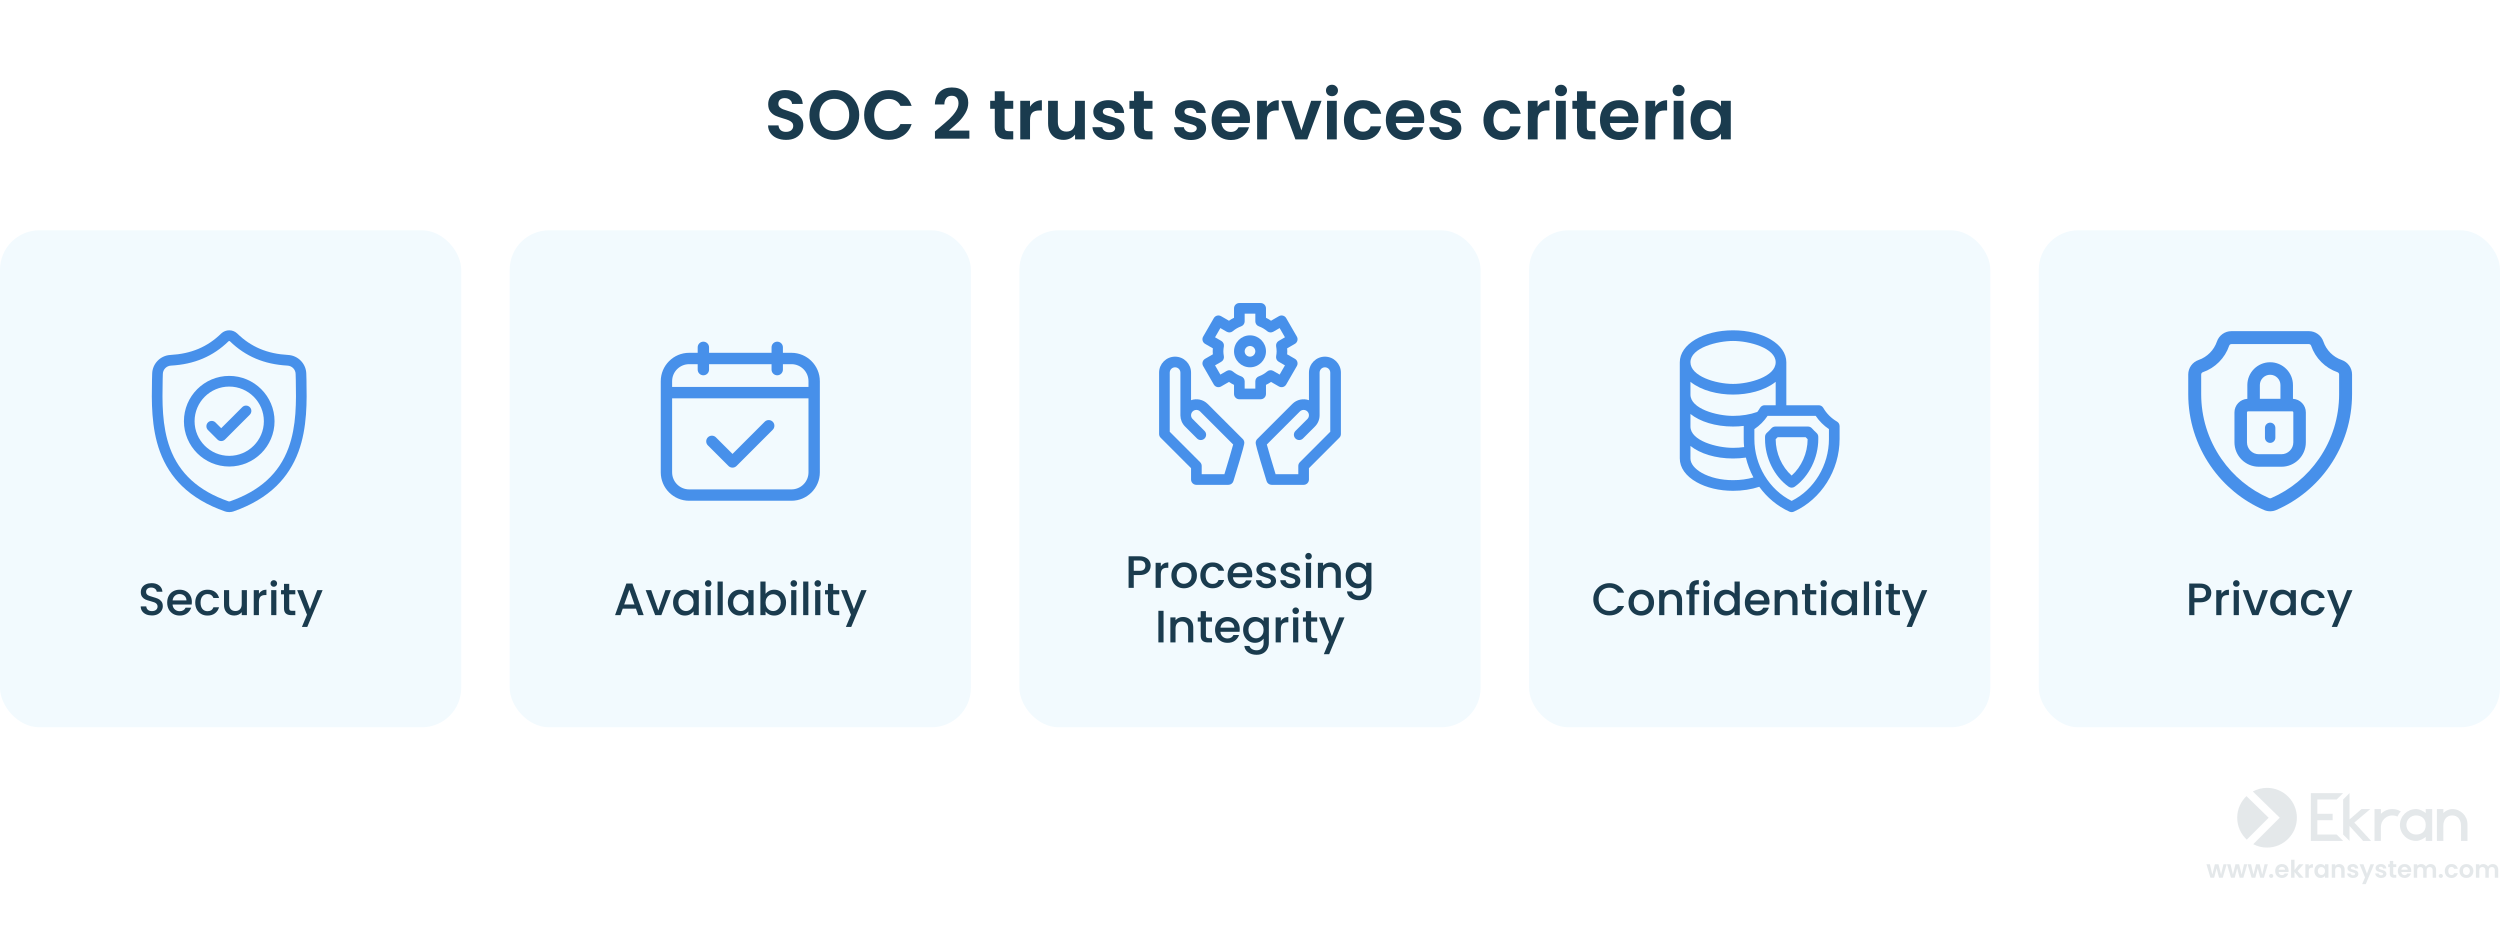 <?xml version="1.0" encoding="UTF-8"?> <svg xmlns="http://www.w3.org/2000/svg" width="825" height="312" viewBox="0 0 825 312" fill="none"><rect width="825" height="312" fill="white"></rect><path d="M259.416 46.161C258.297 46.161 257.285 45.969 256.38 45.586C255.491 45.203 254.785 44.651 254.264 43.93C253.743 43.209 253.474 42.358 253.459 41.377H256.909C256.955 42.036 257.185 42.558 257.599 42.941C258.028 43.324 258.611 43.516 259.347 43.516C260.098 43.516 260.689 43.34 261.118 42.987C261.547 42.619 261.762 42.144 261.762 41.561C261.762 41.086 261.616 40.695 261.325 40.388C261.034 40.081 260.666 39.844 260.221 39.675C259.792 39.491 259.194 39.292 258.427 39.077C257.384 38.77 256.533 38.471 255.874 38.18C255.23 37.873 254.67 37.421 254.195 36.823C253.735 36.21 253.505 35.397 253.505 34.385C253.505 33.434 253.743 32.606 254.218 31.901C254.693 31.196 255.36 30.659 256.219 30.291C257.078 29.908 258.059 29.716 259.163 29.716C260.819 29.716 262.161 30.122 263.188 30.935C264.231 31.732 264.806 32.852 264.913 34.293H261.371C261.34 33.741 261.103 33.289 260.658 32.936C260.229 32.568 259.654 32.384 258.933 32.384C258.304 32.384 257.798 32.545 257.415 32.867C257.047 33.189 256.863 33.657 256.863 34.27C256.863 34.699 257.001 35.06 257.277 35.351C257.568 35.627 257.921 35.857 258.335 36.041C258.764 36.21 259.362 36.409 260.129 36.639C261.172 36.946 262.023 37.252 262.682 37.559C263.341 37.866 263.909 38.326 264.384 38.939C264.859 39.552 265.097 40.357 265.097 41.354C265.097 42.213 264.875 43.01 264.43 43.746C263.985 44.482 263.334 45.072 262.475 45.517C261.616 45.946 260.597 46.161 259.416 46.161ZM275.341 46.161C273.838 46.161 272.458 45.808 271.201 45.103C269.943 44.398 268.947 43.424 268.211 42.182C267.475 40.925 267.107 39.506 267.107 37.927C267.107 36.363 267.475 34.96 268.211 33.718C268.947 32.461 269.943 31.479 271.201 30.774C272.458 30.069 273.838 29.716 275.341 29.716C276.859 29.716 278.239 30.069 279.481 30.774C280.738 31.479 281.727 32.461 282.448 33.718C283.184 34.96 283.552 36.363 283.552 37.927C283.552 39.506 283.184 40.925 282.448 42.182C281.727 43.424 280.738 44.398 279.481 45.103C278.223 45.808 276.843 46.161 275.341 46.161ZM275.341 43.286C276.307 43.286 277.158 43.071 277.894 42.642C278.63 42.197 279.205 41.569 279.619 40.756C280.033 39.943 280.24 39 280.24 37.927C280.24 36.854 280.033 35.918 279.619 35.121C279.205 34.308 278.63 33.687 277.894 33.258C277.158 32.829 276.307 32.614 275.341 32.614C274.375 32.614 273.516 32.829 272.765 33.258C272.029 33.687 271.454 34.308 271.04 35.121C270.626 35.918 270.419 36.854 270.419 37.927C270.419 39 270.626 39.943 271.04 40.756C271.454 41.569 272.029 42.197 272.765 42.642C273.516 43.071 274.375 43.286 275.341 43.286ZM285.165 37.95C285.165 36.371 285.518 34.96 286.223 33.718C286.944 32.461 287.918 31.487 289.144 30.797C290.386 30.092 291.774 29.739 293.307 29.739C295.101 29.739 296.673 30.199 298.022 31.119C299.372 32.039 300.315 33.312 300.851 34.937H297.148C296.78 34.17 296.259 33.595 295.584 33.212C294.925 32.829 294.158 32.637 293.284 32.637C292.349 32.637 291.513 32.859 290.777 33.304C290.057 33.733 289.489 34.347 289.075 35.144C288.677 35.941 288.477 36.877 288.477 37.95C288.477 39.008 288.677 39.943 289.075 40.756C289.489 41.553 290.057 42.174 290.777 42.619C291.513 43.048 292.349 43.263 293.284 43.263C294.158 43.263 294.925 43.071 295.584 42.688C296.259 42.289 296.78 41.707 297.148 40.94H300.851C300.315 42.581 299.372 43.861 298.022 44.781C296.688 45.686 295.117 46.138 293.307 46.138C291.774 46.138 290.386 45.793 289.144 45.103C287.918 44.398 286.944 43.424 286.223 42.182C285.518 40.94 285.165 39.529 285.165 37.95ZM309.726 42.366C311.198 41.139 312.371 40.12 313.245 39.307C314.119 38.479 314.847 37.62 315.43 36.731C316.013 35.842 316.304 34.968 316.304 34.109C316.304 33.327 316.12 32.714 315.752 32.269C315.384 31.824 314.817 31.602 314.05 31.602C313.283 31.602 312.693 31.863 312.279 32.384C311.865 32.89 311.65 33.588 311.635 34.477H308.507C308.568 32.637 309.113 31.242 310.14 30.291C311.183 29.34 312.501 28.865 314.096 28.865C315.844 28.865 317.186 29.333 318.121 30.268C319.056 31.188 319.524 32.407 319.524 33.925C319.524 35.121 319.202 36.263 318.558 37.352C317.914 38.441 317.178 39.391 316.35 40.204C315.522 41.001 314.441 41.967 313.107 43.102H319.892V45.77H308.53V43.378L309.726 42.366ZM331.519 35.903V42.067C331.519 42.496 331.618 42.811 331.818 43.01C332.032 43.194 332.385 43.286 332.876 43.286H334.371V46H332.347C329.633 46 328.276 44.681 328.276 42.044V35.903H326.758V33.258H328.276V30.107H331.519V33.258H334.371V35.903H331.519ZM339.907 35.236C340.321 34.561 340.857 34.032 341.517 33.649C342.191 33.266 342.958 33.074 343.817 33.074V36.455H342.966C341.954 36.455 341.187 36.693 340.666 37.168C340.16 37.643 339.907 38.471 339.907 39.652V46H336.687V33.258H339.907V35.236ZM358.014 33.258V46H354.771V44.39C354.357 44.942 353.813 45.379 353.138 45.701C352.479 46.008 351.758 46.161 350.976 46.161C349.98 46.161 349.098 45.954 348.331 45.54C347.565 45.111 346.959 44.49 346.514 43.677C346.085 42.849 345.87 41.868 345.87 40.733V33.258H349.09V40.273C349.09 41.285 349.343 42.067 349.849 42.619C350.355 43.156 351.045 43.424 351.919 43.424C352.809 43.424 353.506 43.156 354.012 42.619C354.518 42.067 354.771 41.285 354.771 40.273V33.258H358.014ZM366.067 46.207C365.025 46.207 364.089 46.023 363.261 45.655C362.433 45.272 361.774 44.758 361.283 44.114C360.808 43.47 360.547 42.757 360.501 41.975H363.744C363.806 42.466 364.043 42.872 364.457 43.194C364.887 43.516 365.416 43.677 366.044 43.677C366.658 43.677 367.133 43.554 367.47 43.309C367.823 43.064 367.999 42.749 367.999 42.366C367.999 41.952 367.785 41.645 367.355 41.446C366.941 41.231 366.274 41.001 365.354 40.756C364.404 40.526 363.622 40.288 363.008 40.043C362.41 39.798 361.889 39.422 361.444 38.916C361.015 38.41 360.8 37.728 360.8 36.869C360.8 36.164 361 35.52 361.398 34.937C361.812 34.354 362.395 33.894 363.146 33.557C363.913 33.22 364.81 33.051 365.837 33.051C367.355 33.051 368.567 33.434 369.471 34.201C370.376 34.952 370.874 35.972 370.966 37.26H367.884C367.838 36.754 367.624 36.355 367.24 36.064C366.872 35.757 366.374 35.604 365.745 35.604C365.163 35.604 364.71 35.711 364.388 35.926C364.082 36.141 363.928 36.44 363.928 36.823C363.928 37.252 364.143 37.582 364.572 37.812C365.002 38.027 365.669 38.249 366.573 38.479C367.493 38.709 368.252 38.947 368.85 39.192C369.448 39.437 369.962 39.821 370.391 40.342C370.836 40.848 371.066 41.523 371.081 42.366C371.081 43.102 370.874 43.761 370.46 44.344C370.062 44.927 369.479 45.387 368.712 45.724C367.961 46.046 367.079 46.207 366.067 46.207ZM377.474 35.903V42.067C377.474 42.496 377.573 42.811 377.773 43.01C377.987 43.194 378.34 43.286 378.831 43.286H380.326V46H378.302C375.588 46 374.231 44.681 374.231 42.044V35.903H372.713V33.258H374.231V30.107H377.474V33.258H380.326V35.903H377.474ZM392.998 46.207C391.955 46.207 391.02 46.023 390.192 45.655C389.364 45.272 388.705 44.758 388.214 44.114C387.739 43.47 387.478 42.757 387.432 41.975H390.675C390.736 42.466 390.974 42.872 391.388 43.194C391.817 43.516 392.346 43.677 392.975 43.677C393.588 43.677 394.064 43.554 394.401 43.309C394.754 43.064 394.93 42.749 394.93 42.366C394.93 41.952 394.715 41.645 394.286 41.446C393.872 41.231 393.205 41.001 392.285 40.756C391.334 40.526 390.552 40.288 389.939 40.043C389.341 39.798 388.82 39.422 388.375 38.916C387.946 38.41 387.731 37.728 387.731 36.869C387.731 36.164 387.93 35.52 388.329 34.937C388.743 34.354 389.326 33.894 390.077 33.557C390.844 33.22 391.741 33.051 392.768 33.051C394.286 33.051 395.497 33.434 396.402 34.201C397.307 34.952 397.805 35.972 397.897 37.26H394.815C394.769 36.754 394.554 36.355 394.171 36.064C393.803 35.757 393.305 35.604 392.676 35.604C392.093 35.604 391.641 35.711 391.319 35.926C391.012 36.141 390.859 36.44 390.859 36.823C390.859 37.252 391.074 37.582 391.503 37.812C391.932 38.027 392.599 38.249 393.504 38.479C394.424 38.709 395.183 38.947 395.781 39.192C396.379 39.437 396.893 39.821 397.322 40.342C397.767 40.848 397.997 41.523 398.012 42.366C398.012 43.102 397.805 43.761 397.391 44.344C396.992 44.927 396.41 45.387 395.643 45.724C394.892 46.046 394.01 46.207 392.998 46.207ZM412.5 39.353C412.5 39.813 412.47 40.227 412.408 40.595H403.093C403.17 41.515 403.492 42.236 404.059 42.757C404.627 43.278 405.324 43.539 406.152 43.539C407.348 43.539 408.199 43.025 408.705 41.998H412.178C411.81 43.225 411.105 44.237 410.062 45.034C409.02 45.816 407.739 46.207 406.221 46.207C404.995 46.207 403.891 45.939 402.909 45.402C401.943 44.85 401.184 44.076 400.632 43.079C400.096 42.082 399.827 40.932 399.827 39.629C399.827 38.31 400.096 37.153 400.632 36.156C401.169 35.159 401.92 34.393 402.886 33.856C403.852 33.319 404.964 33.051 406.221 33.051C407.433 33.051 408.514 33.312 409.464 33.833C410.43 34.354 411.174 35.098 411.695 36.064C412.232 37.015 412.5 38.111 412.5 39.353ZM409.165 38.433C409.15 37.605 408.851 36.946 408.268 36.455C407.686 35.949 406.973 35.696 406.129 35.696C405.332 35.696 404.657 35.941 404.105 36.432C403.569 36.907 403.239 37.574 403.116 38.433H409.165ZM418.071 35.236C418.485 34.561 419.021 34.032 419.681 33.649C420.355 33.266 421.122 33.074 421.981 33.074V36.455H421.13C420.118 36.455 419.351 36.693 418.83 37.168C418.324 37.643 418.071 38.471 418.071 39.652V46H414.851V33.258H418.071V35.236ZM429.463 43.033L432.683 33.258H436.11L431.395 46H427.485L422.793 33.258H426.243L429.463 43.033ZM439.551 31.74C438.984 31.74 438.508 31.564 438.125 31.211C437.757 30.843 437.573 30.391 437.573 29.854C437.573 29.317 437.757 28.873 438.125 28.52C438.508 28.152 438.984 27.968 439.551 27.968C440.118 27.968 440.586 28.152 440.954 28.52C441.337 28.873 441.529 29.317 441.529 29.854C441.529 30.391 441.337 30.843 440.954 31.211C440.586 31.564 440.118 31.74 439.551 31.74ZM441.138 33.258V46H437.918V33.258H441.138ZM443.491 39.629C443.491 38.31 443.76 37.16 444.296 36.179C444.833 35.182 445.577 34.416 446.527 33.879C447.478 33.327 448.567 33.051 449.793 33.051C451.373 33.051 452.676 33.45 453.703 34.247C454.746 35.029 455.444 36.133 455.796 37.559H452.323C452.139 37.007 451.825 36.578 451.38 36.271C450.951 35.949 450.414 35.788 449.77 35.788C448.85 35.788 448.122 36.125 447.585 36.8C447.049 37.459 446.78 38.402 446.78 39.629C446.78 40.84 447.049 41.783 447.585 42.458C448.122 43.117 448.85 43.447 449.77 43.447C451.074 43.447 451.925 42.864 452.323 41.699H455.796C455.444 43.079 454.746 44.175 453.703 44.988C452.661 45.801 451.357 46.207 449.793 46.207C448.567 46.207 447.478 45.939 446.527 45.402C445.577 44.85 444.833 44.083 444.296 43.102C443.76 42.105 443.491 40.948 443.491 39.629ZM470 39.353C470 39.813 469.97 40.227 469.908 40.595H460.593C460.67 41.515 460.992 42.236 461.559 42.757C462.127 43.278 462.824 43.539 463.652 43.539C464.848 43.539 465.699 43.025 466.205 41.998H469.678C469.31 43.225 468.605 44.237 467.562 45.034C466.52 45.816 465.239 46.207 463.721 46.207C462.495 46.207 461.391 45.939 460.409 45.402C459.443 44.85 458.684 44.076 458.132 43.079C457.596 42.082 457.327 40.932 457.327 39.629C457.327 38.31 457.596 37.153 458.132 36.156C458.669 35.159 459.42 34.393 460.386 33.856C461.352 33.319 462.464 33.051 463.721 33.051C464.933 33.051 466.014 33.312 466.964 33.833C467.93 34.354 468.674 35.098 469.195 36.064C469.732 37.015 470 38.111 470 39.353ZM466.665 38.433C466.65 37.605 466.351 36.946 465.768 36.455C465.186 35.949 464.473 35.696 463.629 35.696C462.832 35.696 462.157 35.941 461.605 36.432C461.069 36.907 460.739 37.574 460.616 38.433H466.665ZM477.227 46.207C476.184 46.207 475.249 46.023 474.421 45.655C473.593 45.272 472.933 44.758 472.443 44.114C471.967 43.47 471.707 42.757 471.661 41.975H474.904C474.965 42.466 475.203 42.872 475.617 43.194C476.046 43.516 476.575 43.677 477.204 43.677C477.817 43.677 478.292 43.554 478.63 43.309C478.982 43.064 479.159 42.749 479.159 42.366C479.159 41.952 478.944 41.645 478.515 41.446C478.101 41.231 477.434 41.001 476.514 40.756C475.563 40.526 474.781 40.288 474.168 40.043C473.57 39.798 473.048 39.422 472.604 38.916C472.174 38.41 471.96 37.728 471.96 36.869C471.96 36.164 472.159 35.52 472.558 34.937C472.972 34.354 473.554 33.894 474.306 33.557C475.072 33.22 475.969 33.051 476.997 33.051C478.515 33.051 479.726 33.434 480.631 34.201C481.535 34.952 482.034 35.972 482.126 37.26H479.044C478.998 36.754 478.783 36.355 478.4 36.064C478.032 35.757 477.533 35.604 476.905 35.604C476.322 35.604 475.87 35.711 475.548 35.926C475.241 36.141 475.088 36.44 475.088 36.823C475.088 37.252 475.302 37.582 475.732 37.812C476.161 38.027 476.828 38.249 477.733 38.479C478.653 38.709 479.412 38.947 480.01 39.192C480.608 39.437 481.121 39.821 481.551 40.342C481.995 40.848 482.225 41.523 482.241 42.366C482.241 43.102 482.034 43.761 481.62 44.344C481.221 44.927 480.638 45.387 479.872 45.724C479.12 46.046 478.239 46.207 477.227 46.207ZM489.536 39.629C489.536 38.31 489.805 37.16 490.341 36.179C490.878 35.182 491.622 34.416 492.572 33.879C493.523 33.327 494.612 33.051 495.838 33.051C497.418 33.051 498.721 33.45 499.748 34.247C500.791 35.029 501.489 36.133 501.841 37.559H498.368C498.184 37.007 497.87 36.578 497.425 36.271C496.996 35.949 496.459 35.788 495.815 35.788C494.895 35.788 494.167 36.125 493.63 36.8C493.094 37.459 492.825 38.402 492.825 39.629C492.825 40.84 493.094 41.783 493.63 42.458C494.167 43.117 494.895 43.447 495.815 43.447C497.119 43.447 497.97 42.864 498.368 41.699H501.841C501.489 43.079 500.791 44.175 499.748 44.988C498.706 45.801 497.402 46.207 495.838 46.207C494.612 46.207 493.523 45.939 492.572 45.402C491.622 44.85 490.878 44.083 490.341 43.102C489.805 42.105 489.536 40.948 489.536 39.629ZM507.42 35.236C507.834 34.561 508.371 34.032 509.03 33.649C509.705 33.266 510.472 33.074 511.33 33.074V36.455H510.479C509.467 36.455 508.701 36.693 508.179 37.168C507.673 37.643 507.42 38.471 507.42 39.652V46H504.2V33.258H507.42V35.236ZM515.132 31.74C514.565 31.74 514.089 31.564 513.706 31.211C513.338 30.843 513.154 30.391 513.154 29.854C513.154 29.317 513.338 28.873 513.706 28.52C514.089 28.152 514.565 27.968 515.132 27.968C515.699 27.968 516.167 28.152 516.535 28.52C516.918 28.873 517.11 29.317 517.11 29.854C517.11 30.391 516.918 30.843 516.535 31.211C516.167 31.564 515.699 31.74 515.132 31.74ZM516.719 33.258V46H513.499V33.258H516.719ZM523.649 35.903V42.067C523.649 42.496 523.749 42.811 523.948 43.01C524.163 43.194 524.516 43.286 525.006 43.286H526.501V46H524.477C521.763 46 520.406 44.681 520.406 42.044V35.903H518.888V33.258H520.406V30.107H523.649V33.258H526.501V35.903H523.649ZM540.662 39.353C540.662 39.813 540.632 40.227 540.57 40.595H531.255C531.332 41.515 531.654 42.236 532.221 42.757C532.789 43.278 533.486 43.539 534.314 43.539C535.51 43.539 536.361 43.025 536.867 41.998H540.34C539.972 43.225 539.267 44.237 538.224 45.034C537.182 45.816 535.901 46.207 534.383 46.207C533.157 46.207 532.053 45.939 531.071 45.402C530.105 44.85 529.346 44.076 528.794 43.079C528.258 42.082 527.989 40.932 527.989 39.629C527.989 38.31 528.258 37.153 528.794 36.156C529.331 35.159 530.082 34.393 531.048 33.856C532.014 33.319 533.126 33.051 534.383 33.051C535.595 33.051 536.676 33.312 537.626 33.833C538.592 34.354 539.336 35.098 539.857 36.064C540.394 37.015 540.662 38.111 540.662 39.353ZM537.327 38.433C537.312 37.605 537.013 36.946 536.43 36.455C535.848 35.949 535.135 35.696 534.291 35.696C533.494 35.696 532.819 35.941 532.267 36.432C531.731 36.907 531.401 37.574 531.278 38.433H537.327ZM546.233 35.236C546.647 34.561 547.183 34.032 547.843 33.649C548.517 33.266 549.284 33.074 550.143 33.074V36.455H549.292C548.28 36.455 547.513 36.693 546.992 37.168C546.486 37.643 546.233 38.471 546.233 39.652V46H543.013V33.258H546.233V35.236ZM553.945 31.74C553.377 31.74 552.902 31.564 552.519 31.211C552.151 30.843 551.967 30.391 551.967 29.854C551.967 29.317 552.151 28.873 552.519 28.52C552.902 28.152 553.377 27.968 553.945 27.968C554.512 27.968 554.98 28.152 555.348 28.52C555.731 28.873 555.923 29.317 555.923 29.854C555.923 30.391 555.731 30.843 555.348 31.211C554.98 31.564 554.512 31.74 553.945 31.74ZM555.532 33.258V46H552.312V33.258H555.532ZM557.885 39.583C557.885 38.295 558.138 37.153 558.644 36.156C559.165 35.159 559.863 34.393 560.737 33.856C561.626 33.319 562.615 33.051 563.704 33.051C564.655 33.051 565.483 33.243 566.188 33.626C566.909 34.009 567.484 34.492 567.913 35.075V33.258H571.156V46H567.913V44.137C567.499 44.735 566.924 45.233 566.188 45.632C565.467 46.015 564.632 46.207 563.681 46.207C562.608 46.207 561.626 45.931 560.737 45.379C559.863 44.827 559.165 44.053 558.644 43.056C558.138 42.044 557.885 40.886 557.885 39.583ZM567.913 39.629C567.913 38.847 567.76 38.18 567.453 37.628C567.146 37.061 566.732 36.631 566.211 36.34C565.69 36.033 565.13 35.88 564.532 35.88C563.934 35.88 563.382 36.026 562.876 36.317C562.37 36.608 561.956 37.038 561.634 37.605C561.327 38.157 561.174 38.816 561.174 39.583C561.174 40.35 561.327 41.024 561.634 41.607C561.956 42.174 562.37 42.611 562.876 42.918C563.397 43.225 563.949 43.378 564.532 43.378C565.13 43.378 565.69 43.232 566.211 42.941C566.732 42.634 567.146 42.205 567.453 41.653C567.76 41.086 567.913 40.411 567.913 39.629Z" fill="#1A3B4E"></path><rect y="76" width="152.2" height="164" rx="13" fill="#F2FAFE"></rect><path d="M101.134 125.28L101.132 125.233C101.106 124.657 101.088 124.047 101.078 123.368C101.029 120.06 98.399 117.324 95.09 117.139C88.192 116.754 82.855 114.504 78.295 110.06L78.257 110.023C76.769 108.659 74.526 108.659 73.038 110.023L72.999 110.06C68.439 114.504 63.103 116.754 56.204 117.139C52.896 117.324 50.266 120.06 50.217 123.369C50.207 124.043 50.189 124.652 50.163 125.233L50.16 125.341C50.026 132.376 49.859 141.13 52.788 149.077C54.398 153.447 56.837 157.245 60.037 160.368C63.68 163.923 68.453 166.746 74.222 168.758C74.409 168.823 74.605 168.876 74.803 168.916C75.083 168.972 75.365 169 75.647 169C75.929 169 76.212 168.972 76.491 168.916C76.69 168.876 76.886 168.823 77.075 168.757C82.837 166.742 87.605 163.917 91.245 160.362C94.443 157.239 96.882 153.439 98.494 149.069C101.434 141.098 101.267 132.327 101.134 125.28ZM95.191 147.85C92.102 156.226 85.796 161.977 75.913 165.434C75.878 165.445 75.841 165.456 75.802 165.464C75.7 165.484 75.596 165.484 75.492 165.463C75.454 165.456 75.416 165.445 75.381 165.434C65.488 161.984 59.178 156.235 56.092 147.86C53.392 140.535 53.545 132.498 53.68 125.409L53.681 125.369C53.709 124.76 53.727 124.122 53.737 123.421C53.759 121.952 54.929 120.736 56.401 120.654C60.304 120.436 63.734 119.682 66.885 118.348C70.032 117.016 72.828 115.138 75.429 112.608C75.562 112.496 75.733 112.496 75.865 112.608C78.468 115.138 81.263 117.016 84.409 118.348C87.561 119.682 90.99 120.436 94.894 120.654C96.366 120.736 97.536 121.952 97.558 123.421C97.568 124.126 97.587 124.764 97.614 125.369C97.749 132.467 97.898 140.51 95.191 147.85Z" fill="#4790EA"></path><path d="M75.646 124.048C67.401 124.048 60.694 130.756 60.694 139.001C60.694 147.246 67.401 153.954 75.646 153.954C83.891 153.954 90.599 147.246 90.599 139.001C90.599 130.756 83.891 124.048 75.646 124.048ZM75.646 150.433C69.343 150.433 64.214 145.305 64.214 139.001C64.214 132.697 69.343 127.569 75.646 127.569C81.95 127.569 87.078 132.697 87.078 139.001C87.078 145.305 81.95 150.433 75.646 150.433Z" fill="#4790EA"></path><path d="M79.944 134.359L72.999 141.304L71.114 139.419C70.426 138.732 69.311 138.732 68.624 139.419C67.937 140.107 67.937 141.221 68.624 141.908L71.754 145.039C72.098 145.382 72.548 145.554 72.999 145.554C73.449 145.554 73.9 145.382 74.243 145.039L82.434 136.848C83.121 136.161 83.121 135.046 82.434 134.359C81.746 133.671 80.631 133.671 79.944 134.359Z" fill="#4790EA"></path><path d="M50.125 203.105C49.425 203.105 48.795 202.985 48.235 202.745C47.675 202.495 47.235 202.145 46.915 201.695C46.595 201.245 46.435 200.72 46.435 200.12H48.265C48.305 200.57 48.48 200.94 48.79 201.23C49.11 201.52 49.555 201.665 50.125 201.665C50.715 201.665 51.175 201.525 51.505 201.245C51.835 200.955 52 200.585 52 200.135C52 199.785 51.895 199.5 51.685 199.28C51.485 199.06 51.23 198.89 50.92 198.77C50.62 198.65 50.2 198.52 49.66 198.38C48.98 198.2 48.425 198.02 47.995 197.84C47.575 197.65 47.215 197.36 46.915 196.97C46.615 196.58 46.465 196.06 46.465 195.41C46.465 194.81 46.615 194.285 46.915 193.835C47.215 193.385 47.635 193.04 48.175 192.8C48.715 192.56 49.34 192.44 50.05 192.44C51.06 192.44 51.885 192.695 52.525 193.205C53.175 193.705 53.535 194.395 53.605 195.275H51.715C51.685 194.895 51.505 194.57 51.175 194.3C50.845 194.03 50.41 193.895 49.87 193.895C49.38 193.895 48.98 194.02 48.67 194.27C48.36 194.52 48.205 194.88 48.205 195.35C48.205 195.67 48.3 195.935 48.49 196.145C48.69 196.345 48.94 196.505 49.24 196.625C49.54 196.745 49.95 196.875 50.47 197.015C51.16 197.205 51.72 197.395 52.15 197.585C52.59 197.775 52.96 198.07 53.26 198.47C53.57 198.86 53.725 199.385 53.725 200.045C53.725 200.575 53.58 201.075 53.29 201.545C53.01 202.015 52.595 202.395 52.045 202.685C51.505 202.965 50.865 203.105 50.125 203.105ZM63.318 198.665C63.318 198.975 63.298 199.255 63.258 199.505H56.943C56.993 200.165 57.238 200.695 57.678 201.095C58.118 201.495 58.658 201.695 59.298 201.695C60.218 201.695 60.868 201.31 61.248 200.54H63.093C62.843 201.3 62.388 201.925 61.728 202.415C61.078 202.895 60.268 203.135 59.298 203.135C58.508 203.135 57.798 202.96 57.168 202.61C56.548 202.25 56.058 201.75 55.698 201.11C55.348 200.46 55.173 199.71 55.173 198.86C55.173 198.01 55.343 197.265 55.683 196.625C56.033 195.975 56.518 195.475 57.138 195.125C57.768 194.775 58.488 194.6 59.298 194.6C60.078 194.6 60.773 194.77 61.383 195.11C61.993 195.45 62.468 195.93 62.808 196.55C63.148 197.16 63.318 197.865 63.318 198.665ZM61.533 198.125C61.523 197.495 61.298 196.99 60.858 196.61C60.418 196.23 59.873 196.04 59.223 196.04C58.633 196.04 58.128 196.23 57.708 196.61C57.288 196.98 57.038 197.485 56.958 198.125H61.533ZM64.431 198.86C64.431 198.01 64.601 197.265 64.941 196.625C65.291 195.975 65.771 195.475 66.381 195.125C66.991 194.775 67.691 194.6 68.481 194.6C69.481 194.6 70.306 194.84 70.956 195.32C71.616 195.79 72.061 196.465 72.291 197.345H70.446C70.296 196.935 70.056 196.615 69.726 196.385C69.396 196.155 68.981 196.04 68.481 196.04C67.781 196.04 67.221 196.29 66.801 196.79C66.391 197.28 66.186 197.97 66.186 198.86C66.186 199.75 66.391 200.445 66.801 200.945C67.221 201.445 67.781 201.695 68.481 201.695C69.471 201.695 70.126 201.26 70.446 200.39H72.291C72.051 201.23 71.601 201.9 70.941 202.4C70.281 202.89 69.461 203.135 68.481 203.135C67.691 203.135 66.991 202.96 66.381 202.61C65.771 202.25 65.291 201.75 64.941 201.11C64.601 200.46 64.431 199.71 64.431 198.86ZM81.48 194.735V203H79.77V202.025C79.5 202.365 79.145 202.635 78.705 202.835C78.275 203.025 77.815 203.12 77.325 203.12C76.675 203.12 76.09 202.985 75.57 202.715C75.06 202.445 74.655 202.045 74.355 201.515C74.065 200.985 73.92 200.345 73.92 199.595V194.735H75.615V199.34C75.615 200.08 75.8 200.65 76.17 201.05C76.54 201.44 77.045 201.635 77.685 201.635C78.325 201.635 78.83 201.44 79.2 201.05C79.58 200.65 79.77 200.08 79.77 199.34V194.735H81.48ZM85.446 195.935C85.696 195.515 86.026 195.19 86.436 194.96C86.856 194.72 87.351 194.6 87.921 194.6V196.37H87.486C86.816 196.37 86.306 196.54 85.956 196.88C85.616 197.22 85.446 197.81 85.446 198.65V203H83.736V194.735H85.446V195.935ZM90.363 193.64C90.053 193.64 89.793 193.535 89.583 193.325C89.373 193.115 89.268 192.855 89.268 192.545C89.268 192.235 89.373 191.975 89.583 191.765C89.793 191.555 90.053 191.45 90.363 191.45C90.663 191.45 90.918 191.555 91.128 191.765C91.338 191.975 91.443 192.235 91.443 192.545C91.443 192.855 91.338 193.115 91.128 193.325C90.918 193.535 90.663 193.64 90.363 193.64ZM91.203 194.735V203H89.493V194.735H91.203ZM95.443 196.13V200.705C95.443 201.015 95.513 201.24 95.653 201.38C95.803 201.51 96.053 201.575 96.403 201.575H97.453V203H96.103C95.333 203 94.743 202.82 94.333 202.46C93.923 202.1 93.718 201.515 93.718 200.705V196.13H92.743V194.735H93.718V192.68H95.443V194.735H97.453V196.13H95.443ZM106.469 194.735L101.399 206.885H99.629L101.309 202.865L98.054 194.735H99.959L102.284 201.035L104.699 194.735H106.469Z" fill="#1A3B4E"></path><rect x="168.2" y="76" width="152.2" height="164" rx="13" fill="#F2FAFE"></rect><path d="M252.349 139.171L241.725 149.796L236.251 144.322C235.518 143.59 234.332 143.59 233.599 144.322C232.867 145.054 232.867 146.241 233.599 146.973L240.399 153.773C240.765 154.139 241.245 154.322 241.725 154.322C242.204 154.322 242.684 154.139 243.05 153.773L255.001 141.823C255.733 141.09 255.733 139.904 255.001 139.171C254.268 138.439 253.082 138.439 252.349 139.171Z" fill="#4790EA"></path><path d="M261.175 116.425H258.362V114.625C258.362 113.59 257.523 112.75 256.487 112.75C255.452 112.75 254.612 113.59 254.612 114.625V116.425H233.987V114.625C233.987 113.59 233.148 112.75 232.112 112.75C231.077 112.75 230.237 113.59 230.237 114.625V116.425H227.425C222.256 116.425 218.05 120.631 218.05 125.8V155.875C218.05 161.044 222.256 165.25 227.425 165.25H261.175C266.344 165.25 270.55 161.044 270.55 155.875V125.8C270.55 120.631 266.344 116.425 261.175 116.425ZM221.8 125.8C221.8 122.698 224.323 120.175 227.425 120.175H230.237V121.974C230.237 123.009 231.077 123.849 232.112 123.849C233.148 123.849 233.987 123.009 233.987 121.974V120.175H254.612V121.974C254.612 123.009 255.452 123.849 256.487 123.849C257.523 123.849 258.362 123.009 258.362 121.974V120.175H261.175C264.277 120.175 266.8 122.698 266.8 125.8V127.693H221.8V125.8ZM261.175 161.5H227.425C224.323 161.5 221.8 158.977 221.8 155.875V131.443H266.8V155.875C266.8 158.977 264.277 161.5 261.175 161.5Z" fill="#4790EA"></path><path d="M209.867 200.87H205.502L204.752 203H202.967L206.702 192.56H208.682L212.417 203H210.617L209.867 200.87ZM209.387 199.475L207.692 194.63L205.982 199.475H209.387ZM217.236 201.47L219.576 194.735H221.391L218.241 203H216.201L213.066 194.735H214.896L217.236 201.47ZM222.113 198.83C222.113 198 222.283 197.265 222.623 196.625C222.973 195.985 223.443 195.49 224.033 195.14C224.633 194.78 225.293 194.6 226.013 194.6C226.663 194.6 227.228 194.73 227.708 194.99C228.198 195.24 228.588 195.555 228.878 195.935V194.735H230.603V203H228.878V201.77C228.588 202.16 228.193 202.485 227.693 202.745C227.193 203.005 226.623 203.135 225.983 203.135C225.273 203.135 224.623 202.955 224.033 202.595C223.443 202.225 222.973 201.715 222.623 201.065C222.283 200.405 222.113 199.66 222.113 198.83ZM228.878 198.86C228.878 198.29 228.758 197.795 228.518 197.375C228.288 196.955 227.983 196.635 227.603 196.415C227.223 196.195 226.813 196.085 226.373 196.085C225.933 196.085 225.523 196.195 225.143 196.415C224.763 196.625 224.453 196.94 224.213 197.36C223.983 197.77 223.868 198.26 223.868 198.83C223.868 199.4 223.983 199.9 224.213 200.33C224.453 200.76 224.763 201.09 225.143 201.32C225.533 201.54 225.943 201.65 226.373 201.65C226.813 201.65 227.223 201.54 227.603 201.32C227.983 201.1 228.288 200.78 228.518 200.36C228.758 199.93 228.878 199.43 228.878 198.86ZM233.719 193.64C233.409 193.64 233.149 193.535 232.939 193.325C232.729 193.115 232.624 192.855 232.624 192.545C232.624 192.235 232.729 191.975 232.939 191.765C233.149 191.555 233.409 191.45 233.719 191.45C234.019 191.45 234.274 191.555 234.484 191.765C234.694 191.975 234.799 192.235 234.799 192.545C234.799 192.855 234.694 193.115 234.484 193.325C234.274 193.535 234.019 193.64 233.719 193.64ZM234.559 194.735V203H232.849V194.735H234.559ZM238.514 191.9V203H236.804V191.9H238.514ZM240.189 198.83C240.189 198 240.359 197.265 240.699 196.625C241.049 195.985 241.519 195.49 242.109 195.14C242.709 194.78 243.369 194.6 244.089 194.6C244.739 194.6 245.304 194.73 245.784 194.99C246.274 195.24 246.664 195.555 246.954 195.935V194.735H248.679V203H246.954V201.77C246.664 202.16 246.269 202.485 245.769 202.745C245.269 203.005 244.699 203.135 244.059 203.135C243.349 203.135 242.699 202.955 242.109 202.595C241.519 202.225 241.049 201.715 240.699 201.065C240.359 200.405 240.189 199.66 240.189 198.83ZM246.954 198.86C246.954 198.29 246.834 197.795 246.594 197.375C246.364 196.955 246.059 196.635 245.679 196.415C245.299 196.195 244.889 196.085 244.449 196.085C244.009 196.085 243.599 196.195 243.219 196.415C242.839 196.625 242.529 196.94 242.289 197.36C242.059 197.77 241.944 198.26 241.944 198.83C241.944 199.4 242.059 199.9 242.289 200.33C242.529 200.76 242.839 201.09 243.219 201.32C243.609 201.54 244.019 201.65 244.449 201.65C244.889 201.65 245.299 201.54 245.679 201.32C246.059 201.1 246.364 200.78 246.594 200.36C246.834 199.93 246.954 199.43 246.954 198.86ZM252.635 195.965C252.925 195.565 253.32 195.24 253.82 194.99C254.33 194.73 254.895 194.6 255.515 194.6C256.245 194.6 256.905 194.775 257.495 195.125C258.085 195.475 258.55 195.975 258.89 196.625C259.23 197.265 259.4 198 259.4 198.83C259.4 199.66 259.23 200.405 258.89 201.065C258.55 201.715 258.08 202.225 257.48 202.595C256.89 202.955 256.235 203.135 255.515 203.135C254.875 203.135 254.305 203.01 253.805 202.76C253.315 202.51 252.925 202.19 252.635 201.8V203H250.925V191.9H252.635V195.965ZM257.66 198.83C257.66 198.26 257.54 197.77 257.3 197.36C257.07 196.94 256.76 196.625 256.37 196.415C255.99 196.195 255.58 196.085 255.14 196.085C254.71 196.085 254.3 196.195 253.91 196.415C253.53 196.635 253.22 196.955 252.98 197.375C252.75 197.795 252.635 198.29 252.635 198.86C252.635 199.43 252.75 199.93 252.98 200.36C253.22 200.78 253.53 201.1 253.91 201.32C254.3 201.54 254.71 201.65 255.14 201.65C255.58 201.65 255.99 201.54 256.37 201.32C256.76 201.09 257.07 200.76 257.3 200.33C257.54 199.9 257.66 199.4 257.66 198.83ZM261.961 193.64C261.651 193.64 261.391 193.535 261.181 193.325C260.971 193.115 260.866 192.855 260.866 192.545C260.866 192.235 260.971 191.975 261.181 191.765C261.391 191.555 261.651 191.45 261.961 191.45C262.261 191.45 262.516 191.555 262.726 191.765C262.936 191.975 263.041 192.235 263.041 192.545C263.041 192.855 262.936 193.115 262.726 193.325C262.516 193.535 262.261 193.64 261.961 193.64ZM262.801 194.735V203H261.091V194.735H262.801ZM266.757 191.9V203H265.047V191.9H266.757ZM269.872 193.64C269.562 193.64 269.302 193.535 269.092 193.325C268.882 193.115 268.777 192.855 268.777 192.545C268.777 192.235 268.882 191.975 269.092 191.765C269.302 191.555 269.562 191.45 269.872 191.45C270.172 191.45 270.427 191.555 270.637 191.765C270.847 191.975 270.952 192.235 270.952 192.545C270.952 192.855 270.847 193.115 270.637 193.325C270.427 193.535 270.172 193.64 269.872 193.64ZM270.712 194.735V203H269.002V194.735H270.712ZM274.952 196.13V200.705C274.952 201.015 275.022 201.24 275.162 201.38C275.312 201.51 275.562 201.575 275.912 201.575H276.962V203H275.612C274.842 203 274.252 202.82 273.842 202.46C273.432 202.1 273.227 201.515 273.227 200.705V196.13H272.252V194.735H273.227V192.68H274.952V194.735H276.962V196.13H274.952ZM285.978 194.735L280.908 206.885H279.138L280.818 202.865L277.563 194.735H279.468L281.793 201.035L284.208 194.735H285.978Z" fill="#1A3B4E"></path><rect x="336.4" y="76" width="152.2" height="164" rx="13" fill="#F2FAFE"></rect><g clip-path="url(#clip0_4469_8174)"><path d="M397.685 113.473L400.242 114.95C400.18 115.625 400.18 116.247 400.242 116.925L397.685 118.402C396.844 118.887 396.556 119.962 397.041 120.803L400.557 126.892C400.79 127.296 401.174 127.591 401.624 127.711C402.074 127.832 402.555 127.769 402.958 127.536L405.556 126.036C406.088 126.404 406.646 126.728 407.227 127.006V130C407.227 130.971 408.013 131.758 408.984 131.758H416.016C416.987 131.758 417.773 130.971 417.773 130V127.006C418.354 126.728 418.912 126.404 419.444 126.036L422.042 127.536C422.882 128.021 423.958 127.733 424.443 126.892L427.959 120.803C428.444 119.963 428.156 118.887 427.316 118.402L424.758 116.925C424.818 116.272 424.823 115.648 424.758 114.95L427.316 113.473C428.156 112.988 428.444 111.912 427.959 111.072L424.443 104.983C423.957 104.141 422.881 103.855 422.042 104.339L419.444 105.839C418.912 105.471 418.354 105.147 417.773 104.869V101.758C417.773 100.787 416.987 100 416.016 100H408.984C408.013 100 407.227 100.787 407.227 101.758V104.869C406.646 105.147 406.088 105.471 405.556 105.839L402.958 104.339C402.118 103.854 401.042 104.142 400.557 104.983L397.041 111.072C396.556 111.913 396.844 112.988 397.685 113.473ZM403.875 117.536C403.656 116.352 403.656 115.523 403.875 114.339C404.011 113.607 403.671 112.87 403.026 112.497L400.965 111.308L402.723 108.263L404.815 109.471C405.459 109.843 406.268 109.769 406.834 109.286C407.655 108.585 408.577 108.05 409.575 107.694C410.275 107.445 410.742 106.782 410.742 106.038V103.516H414.258V106.038C414.258 106.782 414.725 107.445 415.426 107.694C416.423 108.05 417.345 108.585 418.166 109.286C418.732 109.769 419.541 109.843 420.185 109.471L422.277 108.263L424.035 111.307L421.974 112.497C421.329 112.87 420.989 113.607 421.125 114.339C421.344 115.521 421.344 116.352 421.125 117.536C420.989 118.268 421.329 119.005 421.974 119.378L424.035 120.568L422.277 123.612L420.185 122.404C419.541 122.032 418.732 122.106 418.166 122.589C417.345 123.29 416.423 123.825 415.426 124.181C414.725 124.43 414.258 125.093 414.258 125.837V128.242H410.742V125.836C410.742 125.093 410.275 124.43 409.574 124.18C408.577 123.825 407.655 123.29 406.834 122.589C406.268 122.106 405.459 122.032 404.815 122.404L402.723 123.612L400.965 120.568L403.026 119.378C403.67 119.005 404.011 118.268 403.875 117.536Z" fill="#4790EA"></path><path d="M412.5 121.211C415.408 121.211 417.773 118.845 417.773 115.938C417.773 113.03 415.408 110.664 412.5 110.664C409.592 110.664 407.227 113.03 407.227 115.938C407.227 118.845 409.592 121.211 412.5 121.211ZM412.5 114.18C413.469 114.18 414.258 114.968 414.258 115.938C414.258 116.907 413.469 117.695 412.5 117.695C411.531 117.695 410.742 116.907 410.742 115.938C410.742 114.968 411.531 114.18 412.5 114.18Z" fill="#4790EA"></path><path d="M437.227 117.695C434.319 117.695 431.953 120.061 431.953 122.969V132.06C430.098 131.407 427.947 131.821 426.466 133.302C426.466 133.302 415.191 144.577 414.89 144.879C414.56 145.209 414.375 145.656 414.375 146.122C414.375 146.419 414.375 147.115 417.969 158.76C418.196 159.497 418.878 160 419.648 160H430.195C431.166 160 431.953 159.213 431.953 158.242V154.498L441.986 144.452C442.315 144.122 442.5 143.675 442.5 143.21V122.969C442.5 120.061 440.134 117.695 437.227 117.695ZM438.984 142.482L428.952 152.529C428.622 152.858 428.438 153.305 428.438 153.771V156.484H420.947C419.723 152.491 418.504 148.39 418.055 146.686C420.542 144.198 428.952 135.788 428.952 135.788C429.638 135.103 430.753 135.103 431.438 135.788C432.123 136.474 432.123 137.589 431.438 138.275L427.496 142.216C426.81 142.903 426.81 144.016 427.496 144.702C428.183 145.389 429.295 145.389 429.982 144.702L433.924 140.76C434.918 139.767 435.466 138.448 435.469 137.044C435.469 137.039 435.469 137.035 435.469 137.031V122.969C435.469 122 436.257 121.211 437.227 121.211C438.196 121.211 438.984 122 438.984 122.969V142.482Z" fill="#4790EA"></path><path d="M398.534 133.302C397.052 131.821 394.902 131.407 393.047 132.06V122.969C393.047 120.061 390.681 117.695 387.773 117.695C384.866 117.695 382.5 120.061 382.5 122.969V143.21C382.5 143.675 382.685 144.122 383.014 144.452L393.047 154.498V158.242C393.047 159.213 393.834 160 394.805 160H405.352C406.123 160 406.804 159.497 407.031 158.76C410.625 147.115 410.625 146.419 410.625 146.122C410.625 145.656 410.44 145.209 410.11 144.879L398.534 133.302ZM404.053 156.484H396.562V153.771C396.562 153.305 396.378 152.858 396.048 152.529L386.016 142.482V122.969C386.016 122 386.804 121.211 387.773 121.211C388.743 121.211 389.531 122 389.531 122.969V137.031C389.531 137.07 389.533 137.109 389.535 137.147C389.563 138.459 390.077 139.761 391.076 140.76L395.018 144.702C395.704 145.389 396.817 145.389 397.504 144.702C398.19 144.016 398.19 142.903 397.504 142.216L393.562 138.274C392.877 137.589 392.877 136.474 393.562 135.788C394.247 135.103 395.363 135.103 396.048 135.788L406.945 146.686C406.496 148.39 405.277 152.491 404.053 156.484Z" fill="#4790EA"></path></g><path d="M379.724 186.68C379.724 187.21 379.599 187.71 379.349 188.18C379.099 188.65 378.699 189.035 378.149 189.335C377.599 189.625 376.894 189.77 376.034 189.77H374.144V194H372.434V183.575H376.034C376.834 183.575 377.509 183.715 378.059 183.995C378.619 184.265 379.034 184.635 379.304 185.105C379.584 185.575 379.724 186.1 379.724 186.68ZM376.034 188.375C376.684 188.375 377.169 188.23 377.489 187.94C377.809 187.64 377.969 187.22 377.969 186.68C377.969 185.54 377.324 184.97 376.034 184.97H374.144V188.375H376.034ZM383.064 186.935C383.314 186.515 383.644 186.19 384.054 185.96C384.474 185.72 384.969 185.6 385.539 185.6V187.37H385.104C384.434 187.37 383.924 187.54 383.574 187.88C383.234 188.22 383.064 188.81 383.064 189.65V194H381.354V185.735H383.064V186.935ZM390.696 194.135C389.916 194.135 389.211 193.96 388.581 193.61C387.951 193.25 387.456 192.75 387.096 192.11C386.736 191.46 386.556 190.71 386.556 189.86C386.556 189.02 386.741 188.275 387.111 187.625C387.481 186.975 387.986 186.475 388.626 186.125C389.266 185.775 389.981 185.6 390.771 185.6C391.561 185.6 392.276 185.775 392.916 186.125C393.556 186.475 394.061 186.975 394.431 187.625C394.801 188.275 394.986 189.02 394.986 189.86C394.986 190.7 394.796 191.445 394.416 192.095C394.036 192.745 393.516 193.25 392.856 193.61C392.206 193.96 391.486 194.135 390.696 194.135ZM390.696 192.65C391.136 192.65 391.546 192.545 391.926 192.335C392.316 192.125 392.631 191.81 392.871 191.39C393.111 190.97 393.231 190.46 393.231 189.86C393.231 189.26 393.116 188.755 392.886 188.345C392.656 187.925 392.351 187.61 391.971 187.4C391.591 187.19 391.181 187.085 390.741 187.085C390.301 187.085 389.891 187.19 389.511 187.4C389.141 187.61 388.846 187.925 388.626 188.345C388.406 188.755 388.296 189.26 388.296 189.86C388.296 190.75 388.521 191.44 388.971 191.93C389.431 192.41 390.006 192.65 390.696 192.65ZM396.107 189.86C396.107 189.01 396.277 188.265 396.617 187.625C396.967 186.975 397.447 186.475 398.057 186.125C398.667 185.775 399.367 185.6 400.157 185.6C401.157 185.6 401.982 185.84 402.632 186.32C403.292 186.79 403.737 187.465 403.967 188.345H402.122C401.972 187.935 401.732 187.615 401.402 187.385C401.072 187.155 400.657 187.04 400.157 187.04C399.457 187.04 398.897 187.29 398.477 187.79C398.067 188.28 397.862 188.97 397.862 189.86C397.862 190.75 398.067 191.445 398.477 191.945C398.897 192.445 399.457 192.695 400.157 192.695C401.147 192.695 401.802 192.26 402.122 191.39H403.967C403.727 192.23 403.277 192.9 402.617 193.4C401.957 193.89 401.137 194.135 400.157 194.135C399.367 194.135 398.667 193.96 398.057 193.61C397.447 193.25 396.967 192.75 396.617 192.11C396.277 191.46 396.107 190.71 396.107 189.86ZM413.246 189.665C413.246 189.975 413.226 190.255 413.186 190.505H406.871C406.921 191.165 407.166 191.695 407.606 192.095C408.046 192.495 408.586 192.695 409.226 192.695C410.146 192.695 410.796 192.31 411.176 191.54H413.021C412.771 192.3 412.316 192.925 411.656 193.415C411.006 193.895 410.196 194.135 409.226 194.135C408.436 194.135 407.726 193.96 407.096 193.61C406.476 193.25 405.986 192.75 405.626 192.11C405.276 191.46 405.101 190.71 405.101 189.86C405.101 189.01 405.271 188.265 405.611 187.625C405.961 186.975 406.446 186.475 407.066 186.125C407.696 185.775 408.416 185.6 409.226 185.6C410.006 185.6 410.701 185.77 411.311 186.11C411.921 186.45 412.396 186.93 412.736 187.55C413.076 188.16 413.246 188.865 413.246 189.665ZM411.461 189.125C411.451 188.495 411.226 187.99 410.786 187.61C410.346 187.23 409.801 187.04 409.151 187.04C408.561 187.04 408.056 187.23 407.636 187.61C407.216 187.98 406.966 188.485 406.886 189.125H411.461ZM417.929 194.135C417.279 194.135 416.694 194.02 416.174 193.79C415.664 193.55 415.259 193.23 414.959 192.83C414.659 192.42 414.499 191.965 414.479 191.465H416.249C416.279 191.815 416.444 192.11 416.744 192.35C417.054 192.58 417.439 192.695 417.899 192.695C418.379 192.695 418.749 192.605 419.009 192.425C419.279 192.235 419.414 191.995 419.414 191.705C419.414 191.395 419.264 191.165 418.964 191.015C418.674 190.865 418.209 190.7 417.569 190.52C416.949 190.35 416.444 190.185 416.054 190.025C415.664 189.865 415.324 189.62 415.034 189.29C414.754 188.96 414.614 188.525 414.614 187.985C414.614 187.545 414.744 187.145 415.004 186.785C415.264 186.415 415.634 186.125 416.114 185.915C416.604 185.705 417.164 185.6 417.794 185.6C418.734 185.6 419.489 185.84 420.059 186.32C420.639 186.79 420.949 187.435 420.989 188.255H419.279C419.249 187.885 419.099 187.59 418.829 187.37C418.559 187.15 418.194 187.04 417.734 187.04C417.284 187.04 416.939 187.125 416.699 187.295C416.459 187.465 416.339 187.69 416.339 187.97C416.339 188.19 416.419 188.375 416.579 188.525C416.739 188.675 416.934 188.795 417.164 188.885C417.394 188.965 417.734 189.07 418.184 189.2C418.784 189.36 419.274 189.525 419.654 189.695C420.044 189.855 420.379 190.095 420.659 190.415C420.939 190.735 421.084 191.16 421.094 191.69C421.094 192.16 420.964 192.58 420.704 192.95C420.444 193.32 420.074 193.61 419.594 193.82C419.124 194.03 418.569 194.135 417.929 194.135ZM425.941 194.135C425.291 194.135 424.706 194.02 424.186 193.79C423.676 193.55 423.271 193.23 422.971 192.83C422.671 192.42 422.511 191.965 422.491 191.465H424.261C424.291 191.815 424.456 192.11 424.756 192.35C425.066 192.58 425.451 192.695 425.911 192.695C426.391 192.695 426.761 192.605 427.021 192.425C427.291 192.235 427.426 191.995 427.426 191.705C427.426 191.395 427.276 191.165 426.976 191.015C426.686 190.865 426.221 190.7 425.581 190.52C424.961 190.35 424.456 190.185 424.066 190.025C423.676 189.865 423.336 189.62 423.046 189.29C422.766 188.96 422.626 188.525 422.626 187.985C422.626 187.545 422.756 187.145 423.016 186.785C423.276 186.415 423.646 186.125 424.126 185.915C424.616 185.705 425.176 185.6 425.806 185.6C426.746 185.6 427.501 185.84 428.071 186.32C428.651 186.79 428.961 187.435 429.001 188.255H427.291C427.261 187.885 427.111 187.59 426.841 187.37C426.571 187.15 426.206 187.04 425.746 187.04C425.296 187.04 424.951 187.125 424.711 187.295C424.471 187.465 424.351 187.69 424.351 187.97C424.351 188.19 424.431 188.375 424.591 188.525C424.751 188.675 424.946 188.795 425.176 188.885C425.406 188.965 425.746 189.07 426.196 189.2C426.796 189.36 427.286 189.525 427.666 189.695C428.056 189.855 428.391 190.095 428.671 190.415C428.951 190.735 429.096 191.16 429.106 191.69C429.106 192.16 428.976 192.58 428.716 192.95C428.456 193.32 428.086 193.61 427.606 193.82C427.136 194.03 426.581 194.135 425.941 194.135ZM431.824 184.64C431.514 184.64 431.254 184.535 431.044 184.325C430.834 184.115 430.729 183.855 430.729 183.545C430.729 183.235 430.834 182.975 431.044 182.765C431.254 182.555 431.514 182.45 431.824 182.45C432.124 182.45 432.379 182.555 432.589 182.765C432.799 182.975 432.904 183.235 432.904 183.545C432.904 183.855 432.799 184.115 432.589 184.325C432.379 184.535 432.124 184.64 431.824 184.64ZM432.664 185.735V194H430.954V185.735H432.664ZM439.079 185.6C439.729 185.6 440.309 185.735 440.819 186.005C441.339 186.275 441.744 186.675 442.034 187.205C442.324 187.735 442.469 188.375 442.469 189.125V194H440.774V189.38C440.774 188.64 440.589 188.075 440.219 187.685C439.849 187.285 439.344 187.085 438.704 187.085C438.064 187.085 437.554 187.285 437.174 187.685C436.804 188.075 436.619 188.64 436.619 189.38V194H434.909V185.735H436.619V186.68C436.899 186.34 437.254 186.075 437.684 185.885C438.124 185.695 438.589 185.6 439.079 185.6ZM447.98 185.6C448.62 185.6 449.185 185.73 449.675 185.99C450.175 186.24 450.565 186.555 450.845 186.935V185.735H452.57V194.135C452.57 194.895 452.41 195.57 452.09 196.16C451.77 196.76 451.305 197.23 450.695 197.57C450.095 197.91 449.375 198.08 448.535 198.08C447.415 198.08 446.485 197.815 445.745 197.285C445.005 196.765 444.585 196.055 444.485 195.155H446.18C446.31 195.585 446.585 195.93 447.005 196.19C447.435 196.46 447.945 196.595 448.535 196.595C449.225 196.595 449.78 196.385 450.2 195.965C450.63 195.545 450.845 194.935 450.845 194.135V192.755C450.555 193.145 450.16 193.475 449.66 193.745C449.17 194.005 448.61 194.135 447.98 194.135C447.26 194.135 446.6 193.955 446 193.595C445.41 193.225 444.94 192.715 444.59 192.065C444.25 191.405 444.08 190.66 444.08 189.83C444.08 189 444.25 188.265 444.59 187.625C444.94 186.985 445.41 186.49 446 186.14C446.6 185.78 447.26 185.6 447.98 185.6ZM450.845 189.86C450.845 189.29 450.725 188.795 450.485 188.375C450.255 187.955 449.95 187.635 449.57 187.415C449.19 187.195 448.78 187.085 448.34 187.085C447.9 187.085 447.49 187.195 447.11 187.415C446.73 187.625 446.42 187.94 446.18 188.36C445.95 188.77 445.835 189.26 445.835 189.83C445.835 190.4 445.95 190.9 446.18 191.33C446.42 191.76 446.73 192.09 447.11 192.32C447.5 192.54 447.91 192.65 448.34 192.65C448.78 192.65 449.19 192.54 449.57 192.32C449.95 192.1 450.255 191.78 450.485 191.36C450.725 190.93 450.845 190.43 450.845 189.86ZM383.973 201.575V212H382.263V201.575H383.973ZM390.388 203.6C391.038 203.6 391.618 203.735 392.128 204.005C392.648 204.275 393.053 204.675 393.343 205.205C393.633 205.735 393.778 206.375 393.778 207.125V212H392.083V207.38C392.083 206.64 391.898 206.075 391.528 205.685C391.158 205.285 390.653 205.085 390.013 205.085C389.373 205.085 388.863 205.285 388.483 205.685C388.113 206.075 387.928 206.64 387.928 207.38V212H386.218V203.735H387.928V204.68C388.208 204.34 388.563 204.075 388.993 203.885C389.433 203.695 389.898 203.6 390.388 203.6ZM397.954 205.13V209.705C397.954 210.015 398.024 210.24 398.164 210.38C398.314 210.51 398.564 210.575 398.914 210.575H399.964V212H398.614C397.844 212 397.254 211.82 396.844 211.46C396.434 211.1 396.229 210.515 396.229 209.705V205.13H395.254V203.735H396.229V201.68H397.954V203.735H399.964V205.13H397.954ZM409.115 207.665C409.115 207.975 409.095 208.255 409.055 208.505H402.74C402.79 209.165 403.035 209.695 403.475 210.095C403.915 210.495 404.455 210.695 405.095 210.695C406.015 210.695 406.665 210.31 407.045 209.54H408.89C408.64 210.3 408.185 210.925 407.525 211.415C406.875 211.895 406.065 212.135 405.095 212.135C404.305 212.135 403.595 211.96 402.965 211.61C402.345 211.25 401.855 210.75 401.495 210.11C401.145 209.46 400.97 208.71 400.97 207.86C400.97 207.01 401.14 206.265 401.48 205.625C401.83 204.975 402.315 204.475 402.935 204.125C403.565 203.775 404.285 203.6 405.095 203.6C405.875 203.6 406.57 203.77 407.18 204.11C407.79 204.45 408.265 204.93 408.605 205.55C408.945 206.16 409.115 206.865 409.115 207.665ZM407.33 207.125C407.32 206.495 407.095 205.99 406.655 205.61C406.215 205.23 405.67 205.04 405.02 205.04C404.43 205.04 403.925 205.23 403.505 205.61C403.085 205.98 402.835 206.485 402.755 207.125H407.33ZM414.128 203.6C414.768 203.6 415.333 203.73 415.823 203.99C416.323 204.24 416.713 204.555 416.993 204.935V203.735H418.718V212.135C418.718 212.895 418.558 213.57 418.238 214.16C417.918 214.76 417.453 215.23 416.843 215.57C416.243 215.91 415.523 216.08 414.683 216.08C413.563 216.08 412.633 215.815 411.893 215.285C411.153 214.765 410.733 214.055 410.633 213.155H412.328C412.458 213.585 412.733 213.93 413.153 214.19C413.583 214.46 414.093 214.595 414.683 214.595C415.373 214.595 415.928 214.385 416.348 213.965C416.778 213.545 416.993 212.935 416.993 212.135V210.755C416.703 211.145 416.308 211.475 415.808 211.745C415.318 212.005 414.758 212.135 414.128 212.135C413.408 212.135 412.748 211.955 412.148 211.595C411.558 211.225 411.088 210.715 410.738 210.065C410.398 209.405 410.228 208.66 410.228 207.83C410.228 207 410.398 206.265 410.738 205.625C411.088 204.985 411.558 204.49 412.148 204.14C412.748 203.78 413.408 203.6 414.128 203.6ZM416.993 207.86C416.993 207.29 416.873 206.795 416.633 206.375C416.403 205.955 416.098 205.635 415.718 205.415C415.338 205.195 414.928 205.085 414.488 205.085C414.048 205.085 413.638 205.195 413.258 205.415C412.878 205.625 412.568 205.94 412.328 206.36C412.098 206.77 411.983 207.26 411.983 207.83C411.983 208.4 412.098 208.9 412.328 209.33C412.568 209.76 412.878 210.09 413.258 210.32C413.648 210.54 414.058 210.65 414.488 210.65C414.928 210.65 415.338 210.54 415.718 210.32C416.098 210.1 416.403 209.78 416.633 209.36C416.873 208.93 416.993 208.43 416.993 207.86ZM422.674 204.935C422.924 204.515 423.254 204.19 423.664 203.96C424.084 203.72 424.579 203.6 425.149 203.6V205.37H424.714C424.044 205.37 423.534 205.54 423.184 205.88C422.844 206.22 422.674 206.81 422.674 207.65V212H420.964V203.735H422.674V204.935ZM427.591 202.64C427.281 202.64 427.021 202.535 426.811 202.325C426.601 202.115 426.496 201.855 426.496 201.545C426.496 201.235 426.601 200.975 426.811 200.765C427.021 200.555 427.281 200.45 427.591 200.45C427.891 200.45 428.146 200.555 428.356 200.765C428.566 200.975 428.671 201.235 428.671 201.545C428.671 201.855 428.566 202.115 428.356 202.325C428.146 202.535 427.891 202.64 427.591 202.64ZM428.431 203.735V212H426.721V203.735H428.431ZM432.671 205.13V209.705C432.671 210.015 432.741 210.24 432.881 210.38C433.031 210.51 433.281 210.575 433.631 210.575H434.681V212H433.331C432.561 212 431.971 211.82 431.561 211.46C431.151 211.1 430.946 210.515 430.946 209.705V205.13H429.971V203.735H430.946V201.68H432.671V203.735H434.681V205.13H432.671ZM443.697 203.735L438.627 215.885H436.857L438.537 211.865L435.282 203.735H437.187L439.512 210.035L441.927 203.735H443.697Z" fill="#1A3B4E"></path><rect x="504.6" y="76" width="152.2" height="164" rx="13" fill="#F2FAFE"></rect><g clip-path="url(#clip1_4469_8174)"><path d="M606.191 139.109C604.326 138.026 602.767 136.468 601.685 134.602C601.371 134.06 600.791 133.727 600.165 133.727H589.489V119.547C589.489 113.633 581.768 109 571.911 109C562.054 109 554.333 113.633 554.333 119.547V151.305C554.333 154.321 556.295 157.092 559.859 159.108C563.119 160.953 567.399 161.969 571.911 161.969C574.97 161.969 577.939 161.51 580.561 160.641C583.127 164.182 586.538 167.059 590.528 168.846C590.757 168.949 591.002 169 591.247 169C591.492 169 591.737 168.949 591.965 168.846C600.998 164.801 607.067 155.173 607.067 144.89V140.629C607.067 140.002 606.734 139.423 606.191 139.109ZM582.329 133.727C581.702 133.727 581.123 134.06 580.808 134.602C580.539 135.066 580.24 135.512 579.915 135.935C577.543 136.791 574.788 137.242 571.911 137.242C566.542 137.242 557.848 134.903 557.848 130.211V125.999C561.575 128.983 567.062 130.211 571.911 130.211C576.754 130.211 582.244 128.986 585.973 125.999V133.727H582.329ZM575.561 147.536C574.376 147.703 573.155 147.789 571.911 147.789C566.542 147.789 557.848 145.45 557.848 140.758V136.613C561.03 139.147 566.099 140.758 571.911 140.758C573.104 140.758 574.281 140.687 575.429 140.551C575.428 140.577 575.427 140.603 575.427 140.629V144.89C575.427 145.778 575.473 146.661 575.561 147.536ZM571.911 112.516C577.28 112.516 585.973 114.855 585.973 119.547C585.973 124.303 577.255 126.695 571.911 126.695C566.143 126.695 557.848 124.113 557.848 119.547C557.848 114.728 566.802 112.516 571.911 112.516ZM571.911 158.453C567.996 158.453 564.331 157.599 561.59 156.048C559.212 154.703 557.848 152.974 557.848 151.305V147.159C561.03 149.694 566.099 151.305 571.911 151.305C573.351 151.305 574.768 151.202 576.145 151.004C576.689 153.3 577.531 155.506 578.631 157.558C576.57 158.146 574.278 158.453 571.911 158.453ZM603.552 144.89C603.552 153.534 598.638 161.63 591.247 165.299C583.833 161.619 578.942 153.506 578.942 144.89V141.603C580.678 140.438 582.164 138.94 583.302 137.242H599.191C600.346 138.964 601.83 140.448 603.551 141.603V144.89H603.552Z" fill="#4790EA"></path><path d="M599.451 142.858C598.921 142.383 598.411 141.873 597.936 141.342C597.602 140.97 597.126 140.758 596.627 140.758H585.867C585.367 140.758 584.892 140.97 584.558 141.342C584.083 141.873 583.573 142.383 583.042 142.858C582.67 143.192 582.458 143.667 582.458 144.167V144.89C582.458 151.069 585.507 157.239 590.225 160.608C590.531 160.826 590.889 160.935 591.247 160.935C591.605 160.935 591.963 160.826 592.268 160.608C596.987 157.239 600.036 151.069 600.036 144.89V144.167C600.036 143.667 599.823 143.192 599.451 142.858ZM591.247 156.935C588.02 154.096 585.986 149.531 585.973 144.933C586.198 144.718 586.418 144.497 586.633 144.273H595.86C596.076 144.497 596.296 144.718 596.52 144.933C596.507 149.531 594.473 154.096 591.247 156.935Z" fill="#4790EA"></path></g><path d="M525.789 197.765C525.789 196.745 526.024 195.83 526.494 195.02C526.974 194.21 527.619 193.58 528.429 193.13C529.249 192.67 530.144 192.44 531.114 192.44C532.224 192.44 533.209 192.715 534.069 193.265C534.939 193.805 535.569 194.575 535.959 195.575H533.904C533.634 195.025 533.259 194.615 532.779 194.345C532.299 194.075 531.744 193.94 531.114 193.94C530.424 193.94 529.809 194.095 529.269 194.405C528.729 194.715 528.304 195.16 527.994 195.74C527.694 196.32 527.544 196.995 527.544 197.765C527.544 198.535 527.694 199.21 527.994 199.79C528.304 200.37 528.729 200.82 529.269 201.14C529.809 201.45 530.424 201.605 531.114 201.605C531.744 201.605 532.299 201.47 532.779 201.2C533.259 200.93 533.634 200.52 533.904 199.97H535.959C535.569 200.97 534.939 201.74 534.069 202.28C533.209 202.82 532.224 203.09 531.114 203.09C530.134 203.09 529.239 202.865 528.429 202.415C527.619 201.955 526.974 201.32 526.494 200.51C526.024 199.7 525.789 198.785 525.789 197.765ZM541.545 203.135C540.765 203.135 540.06 202.96 539.43 202.61C538.8 202.25 538.305 201.75 537.945 201.11C537.585 200.46 537.405 199.71 537.405 198.86C537.405 198.02 537.59 197.275 537.96 196.625C538.33 195.975 538.835 195.475 539.475 195.125C540.115 194.775 540.83 194.6 541.62 194.6C542.41 194.6 543.125 194.775 543.765 195.125C544.405 195.475 544.91 195.975 545.28 196.625C545.65 197.275 545.835 198.02 545.835 198.86C545.835 199.7 545.645 200.445 545.265 201.095C544.885 201.745 544.365 202.25 543.705 202.61C543.055 202.96 542.335 203.135 541.545 203.135ZM541.545 201.65C541.985 201.65 542.395 201.545 542.775 201.335C543.165 201.125 543.48 200.81 543.72 200.39C543.96 199.97 544.08 199.46 544.08 198.86C544.08 198.26 543.965 197.755 543.735 197.345C543.505 196.925 543.2 196.61 542.82 196.4C542.44 196.19 542.03 196.085 541.59 196.085C541.15 196.085 540.74 196.19 540.36 196.4C539.99 196.61 539.695 196.925 539.475 197.345C539.255 197.755 539.145 198.26 539.145 198.86C539.145 199.75 539.37 200.44 539.82 200.93C540.28 201.41 540.855 201.65 541.545 201.65ZM551.696 194.6C552.346 194.6 552.926 194.735 553.436 195.005C553.956 195.275 554.361 195.675 554.651 196.205C554.941 196.735 555.086 197.375 555.086 198.125V203H553.391V198.38C553.391 197.64 553.206 197.075 552.836 196.685C552.466 196.285 551.961 196.085 551.321 196.085C550.681 196.085 550.171 196.285 549.791 196.685C549.421 197.075 549.236 197.64 549.236 198.38V203H547.526V194.735H549.236V195.68C549.516 195.34 549.871 195.075 550.301 194.885C550.741 194.695 551.206 194.6 551.696 194.6ZM560.732 196.13H559.202V203H557.477V196.13H556.502V194.735H557.477V194.15C557.477 193.2 557.727 192.51 558.227 192.08C558.737 191.64 559.532 191.42 560.612 191.42V192.845C560.092 192.845 559.727 192.945 559.517 193.145C559.307 193.335 559.202 193.67 559.202 194.15V194.735H560.732V196.13ZM563.117 193.64C562.807 193.64 562.547 193.535 562.337 193.325C562.127 193.115 562.022 192.855 562.022 192.545C562.022 192.235 562.127 191.975 562.337 191.765C562.547 191.555 562.807 191.45 563.117 191.45C563.417 191.45 563.672 191.555 563.882 191.765C564.092 191.975 564.197 192.235 564.197 192.545C564.197 192.855 564.092 193.115 563.882 193.325C563.672 193.535 563.417 193.64 563.117 193.64ZM563.957 194.735V203H562.247V194.735H563.957ZM565.632 198.83C565.632 198 565.802 197.265 566.142 196.625C566.492 195.985 566.962 195.49 567.552 195.14C568.152 194.78 568.817 194.6 569.547 194.6C570.087 194.6 570.617 194.72 571.137 194.96C571.667 195.19 572.087 195.5 572.397 195.89V191.9H574.122V203H572.397V201.755C572.117 202.155 571.727 202.485 571.227 202.745C570.737 203.005 570.172 203.135 569.532 203.135C568.812 203.135 568.152 202.955 567.552 202.595C566.962 202.225 566.492 201.715 566.142 201.065C565.802 200.405 565.632 199.66 565.632 198.83ZM572.397 198.86C572.397 198.29 572.277 197.795 572.037 197.375C571.807 196.955 571.502 196.635 571.122 196.415C570.742 196.195 570.332 196.085 569.892 196.085C569.452 196.085 569.042 196.195 568.662 196.415C568.282 196.625 567.972 196.94 567.732 197.36C567.502 197.77 567.387 198.26 567.387 198.83C567.387 199.4 567.502 199.9 567.732 200.33C567.972 200.76 568.282 201.09 568.662 201.32C569.052 201.54 569.462 201.65 569.892 201.65C570.332 201.65 570.742 201.54 571.122 201.32C571.502 201.1 571.807 200.78 572.037 200.36C572.277 199.93 572.397 199.43 572.397 198.86ZM583.943 198.665C583.943 198.975 583.923 199.255 583.883 199.505H577.568C577.618 200.165 577.863 200.695 578.303 201.095C578.743 201.495 579.283 201.695 579.923 201.695C580.843 201.695 581.493 201.31 581.873 200.54H583.718C583.468 201.3 583.013 201.925 582.353 202.415C581.703 202.895 580.893 203.135 579.923 203.135C579.133 203.135 578.423 202.96 577.793 202.61C577.173 202.25 576.683 201.75 576.323 201.11C575.973 200.46 575.798 199.71 575.798 198.86C575.798 198.01 575.968 197.265 576.308 196.625C576.658 195.975 577.143 195.475 577.763 195.125C578.393 194.775 579.113 194.6 579.923 194.6C580.703 194.6 581.398 194.77 582.008 195.11C582.618 195.45 583.093 195.93 583.433 196.55C583.773 197.16 583.943 197.865 583.943 198.665ZM582.158 198.125C582.148 197.495 581.923 196.99 581.483 196.61C581.043 196.23 580.498 196.04 579.848 196.04C579.258 196.04 578.753 196.23 578.333 196.61C577.913 196.98 577.663 197.485 577.583 198.125H582.158ZM589.796 194.6C590.446 194.6 591.026 194.735 591.536 195.005C592.056 195.275 592.461 195.675 592.751 196.205C593.041 196.735 593.186 197.375 593.186 198.125V203H591.491V198.38C591.491 197.64 591.306 197.075 590.936 196.685C590.566 196.285 590.061 196.085 589.421 196.085C588.781 196.085 588.271 196.285 587.891 196.685C587.521 197.075 587.336 197.64 587.336 198.38V203H585.626V194.735H587.336V195.68C587.616 195.34 587.971 195.075 588.401 194.885C588.841 194.695 589.306 194.6 589.796 194.6ZM597.362 196.13V200.705C597.362 201.015 597.432 201.24 597.572 201.38C597.722 201.51 597.972 201.575 598.322 201.575H599.372V203H598.022C597.252 203 596.662 202.82 596.252 202.46C595.842 202.1 595.637 201.515 595.637 200.705V196.13H594.662V194.735H595.637V192.68H597.362V194.735H599.372V196.13H597.362ZM601.819 193.64C601.509 193.64 601.249 193.535 601.039 193.325C600.829 193.115 600.724 192.855 600.724 192.545C600.724 192.235 600.829 191.975 601.039 191.765C601.249 191.555 601.509 191.45 601.819 191.45C602.119 191.45 602.374 191.555 602.584 191.765C602.794 191.975 602.899 192.235 602.899 192.545C602.899 192.855 602.794 193.115 602.584 193.325C602.374 193.535 602.119 193.64 601.819 193.64ZM602.659 194.735V203H600.949V194.735H602.659ZM604.334 198.83C604.334 198 604.504 197.265 604.844 196.625C605.194 195.985 605.664 195.49 606.254 195.14C606.854 194.78 607.514 194.6 608.234 194.6C608.884 194.6 609.449 194.73 609.929 194.99C610.419 195.24 610.809 195.555 611.099 195.935V194.735H612.824V203H611.099V201.77C610.809 202.16 610.414 202.485 609.914 202.745C609.414 203.005 608.844 203.135 608.204 203.135C607.494 203.135 606.844 202.955 606.254 202.595C605.664 202.225 605.194 201.715 604.844 201.065C604.504 200.405 604.334 199.66 604.334 198.83ZM611.099 198.86C611.099 198.29 610.979 197.795 610.739 197.375C610.509 196.955 610.204 196.635 609.824 196.415C609.444 196.195 609.034 196.085 608.594 196.085C608.154 196.085 607.744 196.195 607.364 196.415C606.984 196.625 606.674 196.94 606.434 197.36C606.204 197.77 606.089 198.26 606.089 198.83C606.089 199.4 606.204 199.9 606.434 200.33C606.674 200.76 606.984 201.09 607.364 201.32C607.754 201.54 608.164 201.65 608.594 201.65C609.034 201.65 609.444 201.54 609.824 201.32C610.204 201.1 610.509 200.78 610.739 200.36C610.979 199.93 611.099 199.43 611.099 198.86ZM616.78 191.9V203H615.07V191.9H616.78ZM619.895 193.64C619.585 193.64 619.325 193.535 619.115 193.325C618.905 193.115 618.8 192.855 618.8 192.545C618.8 192.235 618.905 191.975 619.115 191.765C619.325 191.555 619.585 191.45 619.895 191.45C620.195 191.45 620.45 191.555 620.66 191.765C620.87 191.975 620.975 192.235 620.975 192.545C620.975 192.855 620.87 193.115 620.66 193.325C620.45 193.535 620.195 193.64 619.895 193.64ZM620.735 194.735V203H619.025V194.735H620.735ZM624.975 196.13V200.705C624.975 201.015 625.045 201.24 625.185 201.38C625.335 201.51 625.585 201.575 625.935 201.575H626.985V203H625.635C624.865 203 624.275 202.82 623.865 202.46C623.455 202.1 623.25 201.515 623.25 200.705V196.13H622.275V194.735H623.25V192.68H624.975V194.735H626.985V196.13H624.975ZM636.001 194.735L630.931 206.885H629.161L630.841 202.865L627.586 194.735H629.491L631.816 201.035L634.231 194.735H636.001Z" fill="#1A3B4E"></path><rect x="672.8" y="76" width="152.2" height="164" rx="13" fill="#F2FAFE"></rect><path d="M772.63 119.191C769.686 118.179 767.327 115.808 766.32 112.846C765.68 110.963 763.917 109.698 761.933 109.698H736.367C734.383 109.698 732.619 110.963 731.979 112.846C730.972 115.808 728.614 118.179 725.669 119.191C723.796 119.835 722.537 121.603 722.537 123.591V130.059C722.537 138.499 725.066 146.625 729.851 153.56C734.228 159.905 740.261 164.87 747.297 167.92C747.886 168.175 748.517 168.302 749.15 168.302C749.781 168.302 750.413 168.175 751.002 167.92C758.038 164.871 764.07 159.905 768.448 153.56C773.233 146.625 775.762 138.498 775.762 130.059V123.591C775.762 121.603 774.504 119.835 772.63 119.191ZM772.328 130.059C772.328 137.799 770.009 145.251 765.622 151.61C761.61 157.425 756.082 161.976 749.637 164.769C749.328 164.903 748.972 164.903 748.662 164.769C742.217 161.976 736.689 157.425 732.677 151.61C728.29 145.251 725.971 137.799 725.971 130.059V123.591C725.971 123.069 726.298 122.606 726.785 122.439C730.727 121.084 733.884 117.912 735.23 113.951C735.397 113.461 735.853 113.132 736.367 113.132H761.933C762.446 113.132 762.903 113.461 763.069 113.951C764.416 117.912 767.573 121.084 771.514 122.439C772.001 122.606 772.328 123.069 772.328 123.591V130.059Z" fill="#4790EA"></path><path fill-rule="evenodd" clip-rule="evenodd" d="M731.583 112.711C732.28 110.659 734.203 109.279 736.367 109.279H761.933C764.097 109.279 766.019 110.659 766.717 112.711L766.32 112.846L766.717 112.711C767.682 115.551 769.945 117.826 772.766 118.795L772.766 118.795C774.809 119.497 776.181 121.425 776.181 123.591V130.059C776.181 138.583 773.626 146.793 768.793 153.798C764.371 160.207 758.277 165.223 751.169 168.304C750.526 168.582 749.838 168.721 749.15 168.721C748.461 168.721 747.773 168.582 747.13 168.304C740.022 165.223 733.928 160.207 729.506 153.798C724.673 146.793 722.119 138.584 722.119 130.059V123.591C722.119 121.425 723.49 119.497 725.533 118.795L725.533 118.795C728.354 117.826 730.617 115.551 731.583 112.711L731.979 112.846L731.583 112.711ZM736.367 110.116C734.563 110.116 732.958 111.267 732.375 112.981C731.327 116.064 728.873 118.533 725.805 119.587C724.102 120.172 722.956 121.781 722.956 123.591V130.059C722.956 138.414 725.459 146.457 730.195 153.322C734.529 159.603 740.5 164.518 747.463 167.536L747.463 167.536C747.999 167.768 748.574 167.884 749.15 167.884C749.725 167.884 750.3 167.768 750.836 167.536L750.836 167.536C757.799 164.518 763.77 159.603 768.104 153.322C772.84 146.457 775.344 138.414 775.344 130.059V123.591C775.344 121.781 774.198 120.172 772.494 119.587C769.427 118.533 766.972 116.064 765.924 112.981C765.341 111.267 763.737 110.116 761.933 110.116H736.367ZM736.367 113.55C736.035 113.55 735.736 113.763 735.626 114.086C734.238 118.169 730.986 121.438 726.921 122.835L726.921 122.835C726.607 122.943 726.39 123.245 726.39 123.591V130.059C726.39 137.714 728.683 145.083 733.022 151.372C736.99 157.123 742.455 161.623 748.829 164.385L748.829 164.385C749.032 164.473 749.267 164.473 749.47 164.385L749.47 164.385C755.843 161.623 761.309 157.123 765.277 151.372L765.621 151.61L765.277 151.372C769.616 145.083 771.91 137.714 771.91 130.059V123.591C771.91 123.245 771.693 122.943 771.378 122.835L771.378 122.835C767.314 121.438 764.061 118.169 762.673 114.086C762.563 113.763 762.264 113.55 761.933 113.55H736.367ZM734.834 113.816C735.057 113.159 735.672 112.713 736.367 112.713H761.933C762.627 112.713 763.242 113.159 763.466 113.816L763.466 113.816C764.77 117.655 767.832 120.731 771.65 122.043C772.309 122.269 772.747 122.894 772.747 123.591V130.059C772.747 137.883 770.402 145.418 765.966 151.848C761.91 157.727 756.321 162.328 749.803 165.153L749.637 164.769L749.803 165.153C749.803 165.153 749.803 165.153 749.803 165.153C749.388 165.333 748.912 165.334 748.496 165.153C748.496 165.153 748.496 165.153 748.496 165.153L748.662 164.769L748.496 165.153C741.978 162.328 736.389 157.727 732.333 151.848C727.897 145.419 725.552 137.884 725.552 130.059V123.591C725.552 122.894 725.99 122.269 726.649 122.043C726.649 122.043 726.649 122.043 726.649 122.043L726.785 122.439L726.649 122.043C730.468 120.731 733.529 117.655 734.834 113.816L734.834 113.816Z" fill="#4790EA"></path><path d="M756.445 131.959H756.329V127.069C756.329 123.111 753.108 119.89 749.15 119.89C745.191 119.89 741.971 123.111 741.971 127.069V131.959H741.854C739.574 131.959 737.72 133.814 737.72 136.094V145.975C737.72 150.221 741.174 153.676 745.419 153.676H752.88C757.126 153.676 760.58 150.221 760.58 145.975V136.094C760.58 133.814 758.725 131.959 756.445 131.959ZM745.405 127.069C745.405 125.004 747.085 123.324 749.15 123.324C751.214 123.324 752.895 125.004 752.895 127.069V131.959H745.405V127.069ZM757.146 145.975C757.146 148.328 755.232 150.241 752.88 150.241H745.419C743.067 150.241 741.153 148.328 741.153 145.975V136.094C741.153 135.707 741.468 135.393 741.854 135.393H756.445C756.832 135.393 757.146 135.707 757.146 136.094V145.975Z" fill="#4790EA"></path><path fill-rule="evenodd" clip-rule="evenodd" d="M741.622 127.069C741.622 122.918 744.999 119.541 749.15 119.541C753.301 119.541 756.677 122.918 756.677 127.069V131.616C759.043 131.737 760.929 133.699 760.929 136.094V145.975C760.929 150.413 757.319 154.025 752.88 154.025H745.419C740.981 154.025 737.371 150.414 737.371 145.975V136.094C737.371 133.699 739.257 131.737 741.622 131.616V127.069ZM749.15 120.239C745.384 120.239 742.32 123.303 742.32 127.069V132.308H741.854C739.767 132.308 738.068 134.006 738.068 136.094V145.975C738.068 150.028 741.367 153.327 745.419 153.327H752.88C756.933 153.327 760.231 150.028 760.231 145.975V136.094C760.231 134.006 758.532 132.308 756.445 132.308H755.98V127.069C755.98 123.303 752.915 120.239 749.15 120.239ZM749.15 123.673C747.278 123.673 745.753 125.197 745.753 127.069V131.61H752.546V127.069C752.546 125.197 751.022 123.673 749.15 123.673ZM745.056 127.069C745.056 124.812 746.892 122.975 749.15 122.975C751.407 122.975 753.244 124.812 753.244 127.069V132.308H745.056V127.069ZM741.854 135.742C741.66 135.742 741.502 135.9 741.502 136.094V145.975C741.502 148.135 743.26 149.893 745.419 149.893H752.88C755.04 149.893 756.797 148.135 756.797 145.975V136.094C756.797 135.9 756.639 135.742 756.445 135.742H741.854ZM740.805 136.094C740.805 135.515 741.275 135.044 741.854 135.044H756.445C757.024 135.044 757.495 135.515 757.495 136.094V145.975C757.495 148.52 755.425 150.59 752.88 150.59H745.419C742.874 150.59 740.805 148.52 740.805 145.975V136.094Z" fill="#4790EA"></path><path d="M749.15 139.478C748.201 139.478 747.433 140.247 747.433 141.195V144.439C747.433 145.388 748.201 146.156 749.15 146.156C750.098 146.156 750.867 145.388 750.867 144.439V141.195C750.867 140.247 750.098 139.478 749.15 139.478Z" fill="#4790EA"></path><path d="M729.732 195.68C729.732 196.21 729.607 196.71 729.357 197.18C729.107 197.65 728.707 198.035 728.157 198.335C727.607 198.625 726.902 198.77 726.042 198.77H724.152V203H722.442V192.575H726.042C726.842 192.575 727.517 192.715 728.067 192.995C728.627 193.265 729.042 193.635 729.312 194.105C729.592 194.575 729.732 195.1 729.732 195.68ZM726.042 197.375C726.692 197.375 727.177 197.23 727.497 196.94C727.817 196.64 727.977 196.22 727.977 195.68C727.977 194.54 727.332 193.97 726.042 193.97H724.152V197.375H726.042ZM733.073 195.935C733.323 195.515 733.653 195.19 734.063 194.96C734.483 194.72 734.978 194.6 735.548 194.6V196.37H735.113C734.443 196.37 733.933 196.54 733.583 196.88C733.243 197.22 733.073 197.81 733.073 198.65V203H731.363V194.735H733.073V195.935ZM737.99 193.64C737.68 193.64 737.42 193.535 737.21 193.325C737 193.115 736.895 192.855 736.895 192.545C736.895 192.235 737 191.975 737.21 191.765C737.42 191.555 737.68 191.45 737.99 191.45C738.29 191.45 738.545 191.555 738.755 191.765C738.965 191.975 739.07 192.235 739.07 192.545C739.07 192.855 738.965 193.115 738.755 193.325C738.545 193.535 738.29 193.64 737.99 193.64ZM738.83 194.735V203H737.12V194.735H738.83ZM744.27 201.47L746.61 194.735H748.425L745.275 203H743.235L740.1 194.735H741.93L744.27 201.47ZM749.147 198.83C749.147 198 749.317 197.265 749.657 196.625C750.007 195.985 750.477 195.49 751.067 195.14C751.667 194.78 752.327 194.6 753.047 194.6C753.697 194.6 754.262 194.73 754.742 194.99C755.232 195.24 755.622 195.555 755.912 195.935V194.735H757.637V203H755.912V201.77C755.622 202.16 755.227 202.485 754.727 202.745C754.227 203.005 753.657 203.135 753.017 203.135C752.307 203.135 751.657 202.955 751.067 202.595C750.477 202.225 750.007 201.715 749.657 201.065C749.317 200.405 749.147 199.66 749.147 198.83ZM755.912 198.86C755.912 198.29 755.792 197.795 755.552 197.375C755.322 196.955 755.017 196.635 754.637 196.415C754.257 196.195 753.847 196.085 753.407 196.085C752.967 196.085 752.557 196.195 752.177 196.415C751.797 196.625 751.487 196.94 751.247 197.36C751.017 197.77 750.902 198.26 750.902 198.83C750.902 199.4 751.017 199.9 751.247 200.33C751.487 200.76 751.797 201.09 752.177 201.32C752.567 201.54 752.977 201.65 753.407 201.65C753.847 201.65 754.257 201.54 754.637 201.32C755.017 201.1 755.322 200.78 755.552 200.36C755.792 199.93 755.912 199.43 755.912 198.86ZM759.313 198.86C759.313 198.01 759.483 197.265 759.823 196.625C760.173 195.975 760.653 195.475 761.263 195.125C761.873 194.775 762.573 194.6 763.363 194.6C764.363 194.6 765.188 194.84 765.838 195.32C766.498 195.79 766.943 196.465 767.173 197.345H765.328C765.178 196.935 764.938 196.615 764.608 196.385C764.278 196.155 763.863 196.04 763.363 196.04C762.663 196.04 762.103 196.29 761.683 196.79C761.273 197.28 761.068 197.97 761.068 198.86C761.068 199.75 761.273 200.445 761.683 200.945C762.103 201.445 762.663 201.695 763.363 201.695C764.353 201.695 765.008 201.26 765.328 200.39H767.173C766.933 201.23 766.483 201.9 765.823 202.4C765.163 202.89 764.343 203.135 763.363 203.135C762.573 203.135 761.873 202.96 761.263 202.61C760.653 202.25 760.173 201.75 759.823 201.11C759.483 200.46 759.313 199.71 759.313 198.86ZM776.317 194.735L771.247 206.885H769.477L771.157 202.865L767.902 194.735H769.807L772.132 201.035L774.547 194.735H776.317Z" fill="#1A3B4E"></path><g opacity="0.12"><path fill-rule="evenodd" clip-rule="evenodd" d="M748.126 279.704C753.563 279.704 757.971 275.293 757.971 269.852C757.971 264.411 753.563 260 748.126 260C746.43 260 744.834 260.429 743.441 261.185L752.307 269.841L743.568 278.587C744.93 279.3 746.481 279.704 748.126 279.704Z" fill="#1A3B4E"></path><path fill-rule="evenodd" clip-rule="evenodd" d="M741.439 277.083L748.653 269.863L741.335 262.719C739.454 264.513 738.281 267.046 738.281 269.852C738.281 272.71 739.497 275.283 741.439 277.083Z" fill="#1A3B4E"></path><path d="M806.303 266.986H804.182V277.499H806.303V272.506C806.303 270.619 807.317 269.089 809.221 269.089C811.126 269.089 812.139 270.619 812.139 272.506V277.499H814.261V271.98C814.261 269.222 812.005 266.986 809.221 266.986C808.16 266.986 806.834 267.643 806.303 268.338V266.986Z" fill="#1A3B4E"></path><path fill-rule="evenodd" clip-rule="evenodd" d="M800.491 268.3C799.601 267.64 798.495 266.987 797.296 266.987C794.356 266.987 791.973 269.34 791.973 272.243C791.973 275.146 794.356 277.5 797.296 277.5C798.495 277.5 799.601 276.846 800.491 276.186V277.5H802.62V266.987H800.491V268.3ZM800.491 272.243C800.491 270.14 799.06 269.089 797.296 269.089C795.532 269.089 794.102 270.501 794.102 272.243C794.102 273.985 795.532 275.397 797.296 275.397C799.06 275.397 800.491 274.477 800.491 272.243Z" fill="#1A3B4E"></path><path d="M792.256 267.77L792.091 267.675C791.303 267.224 790.411 266.987 789.503 266.987C788.016 266.987 786.669 267.591 785.695 268.568V266.987H783.597V277.5H785.695V272.905C785.695 270.797 787.4 269.089 789.503 269.089C790.073 269.089 790.635 269.223 791.142 269.479C791.426 268.852 791.803 268.276 792.256 267.77Z" fill="#1A3B4E"></path><path d="M775.343 261.73L773.233 263.833V275.397L775.343 277.5V272.57L779.825 277.5H782.461L776.924 271.455L782.198 266.987H779.297L775.343 270.407V261.73Z" fill="#1A3B4E"></path><path d="M771.104 263.833L773.233 261.73H762.586V277.5H773.233L771.104 275.397H764.715V270.667H769.773V268.564H764.715V263.833H771.104Z" fill="#1A3B4E"></path><path d="M734.812 285.201L733.507 289.661H732.292L731.479 286.546L730.665 289.661H729.442L728.129 285.201H729.273L730.062 288.599L730.915 285.201H732.107L732.944 288.591L733.733 285.201H734.812Z" fill="#1A3B4E"></path><path d="M741.604 285.201L740.3 289.661H739.085L738.271 286.546L737.458 289.661H736.235L734.922 285.201H736.066L736.855 288.599L737.708 285.201H738.899L739.737 288.591L740.526 285.201H741.604Z" fill="#1A3B4E"></path><path d="M748.397 285.201L747.093 289.661H745.877L745.064 286.546L744.251 289.661H743.027L741.715 285.201H742.858L743.647 288.599L744.501 285.201H745.692L746.53 288.591L747.319 285.201H748.397Z" fill="#1A3B4E"></path><path d="M749.506 289.718C749.302 289.718 749.133 289.656 748.999 289.533C748.87 289.404 748.806 289.246 748.806 289.058C748.806 288.87 748.87 288.714 748.999 288.591C749.133 288.462 749.302 288.398 749.506 288.398C749.705 288.398 749.869 288.462 749.998 288.591C750.126 288.714 750.191 288.87 750.191 289.058C750.191 289.246 750.126 289.404 749.998 289.533C749.869 289.656 749.705 289.718 749.506 289.718Z" fill="#1A3B4E"></path><path d="M755.245 287.335C755.245 287.496 755.234 287.641 755.213 287.77H751.952C751.979 288.092 752.092 288.344 752.29 288.526C752.489 288.709 752.733 288.8 753.023 288.8C753.441 288.8 753.739 288.62 753.916 288.261H755.132C755.003 288.69 754.756 289.044 754.391 289.323C754.026 289.597 753.578 289.734 753.047 289.734C752.618 289.734 752.231 289.64 751.888 289.452C751.549 289.259 751.284 288.988 751.091 288.639C750.903 288.29 750.809 287.888 750.809 287.431C750.809 286.97 750.903 286.565 751.091 286.216C751.278 285.867 751.541 285.598 751.88 285.411C752.218 285.223 752.607 285.129 753.047 285.129C753.471 285.129 753.849 285.22 754.182 285.403C754.52 285.585 754.781 285.845 754.963 286.184C755.151 286.516 755.245 286.9 755.245 287.335ZM754.077 287.013C754.072 286.723 753.967 286.492 753.763 286.32C753.559 286.143 753.31 286.055 753.015 286.055C752.736 286.055 752.499 286.141 752.306 286.312C752.118 286.479 752.003 286.712 751.96 287.013H754.077Z" fill="#1A3B4E"></path><path d="M758.708 289.661L757.195 287.761V289.661H756.067V283.704H757.195V287.093L758.692 285.201H760.157L758.193 287.439L760.173 289.661H758.708Z" fill="#1A3B4E"></path><path d="M761.896 285.894C762.041 285.658 762.229 285.472 762.46 285.338C762.696 285.204 762.964 285.137 763.265 285.137V286.32H762.967C762.613 286.32 762.344 286.404 762.162 286.57C761.985 286.736 761.896 287.026 761.896 287.439V289.661H760.769V285.201H761.896V285.894Z" fill="#1A3B4E"></path><path d="M763.734 287.415C763.734 286.964 763.823 286.565 764 286.216C764.182 285.867 764.427 285.598 764.732 285.411C765.044 285.223 765.39 285.129 765.771 285.129C766.104 285.129 766.394 285.196 766.64 285.33C766.893 285.464 767.094 285.633 767.244 285.837V285.201H768.379V289.661H767.244V289.009C767.099 289.219 766.898 289.393 766.64 289.533C766.388 289.667 766.096 289.734 765.763 289.734C765.387 289.734 765.044 289.637 764.732 289.444C764.427 289.251 764.182 288.98 764 288.631C763.823 288.277 763.734 287.872 763.734 287.415ZM767.244 287.431C767.244 287.158 767.191 286.924 767.083 286.731C766.976 286.532 766.831 286.382 766.649 286.28C766.466 286.173 766.27 286.119 766.061 286.119C765.852 286.119 765.658 286.17 765.481 286.272C765.304 286.374 765.159 286.524 765.046 286.723C764.939 286.916 764.885 287.147 764.885 287.415C764.885 287.684 764.939 287.92 765.046 288.124C765.159 288.322 765.304 288.475 765.481 288.583C765.664 288.69 765.857 288.744 766.061 288.744C766.27 288.744 766.466 288.693 766.649 288.591C766.831 288.483 766.976 288.333 767.083 288.14C767.191 287.941 767.244 287.705 767.244 287.431Z" fill="#1A3B4E"></path><path d="M771.952 285.137C772.483 285.137 772.913 285.306 773.24 285.644C773.567 285.977 773.731 286.444 773.731 287.045V289.661H772.604V287.198C772.604 286.844 772.515 286.573 772.338 286.385C772.161 286.192 771.92 286.095 771.614 286.095C771.302 286.095 771.056 286.192 770.873 286.385C770.696 286.573 770.607 286.844 770.607 287.198V289.661H769.48V285.201H770.607V285.757C770.758 285.564 770.948 285.413 771.179 285.306C771.415 285.193 771.673 285.137 771.952 285.137Z" fill="#1A3B4E"></path><path d="M776.51 289.734C776.145 289.734 775.817 289.67 775.528 289.541C775.238 289.407 775.007 289.227 774.835 289.001C774.669 288.776 774.578 288.526 774.561 288.253H775.697C775.718 288.424 775.801 288.567 775.946 288.679C776.096 288.792 776.282 288.848 776.502 288.848C776.716 288.848 776.883 288.805 777.001 288.72C777.124 288.634 777.186 288.524 777.186 288.389C777.186 288.245 777.111 288.137 776.961 288.067C776.816 287.992 776.582 287.912 776.26 287.826C775.927 287.745 775.654 287.662 775.439 287.576C775.23 287.49 775.047 287.359 774.892 287.182C774.741 287.005 774.666 286.766 774.666 286.465C774.666 286.218 774.736 285.993 774.875 285.789C775.02 285.585 775.224 285.424 775.487 285.306C775.756 285.188 776.07 285.129 776.429 285.129C776.961 285.129 777.385 285.263 777.701 285.531C778.018 285.794 778.192 286.151 778.225 286.602H777.146C777.13 286.425 777.055 286.285 776.92 286.184C776.792 286.076 776.617 286.023 776.397 286.023C776.193 286.023 776.035 286.06 775.922 286.135C775.815 286.21 775.761 286.315 775.761 286.449C775.761 286.599 775.836 286.715 775.986 286.795C776.137 286.871 776.37 286.948 776.687 287.029C777.009 287.109 777.275 287.193 777.484 287.278C777.693 287.364 777.873 287.498 778.023 287.681C778.179 287.858 778.259 288.094 778.265 288.389C778.265 288.647 778.192 288.878 778.047 289.082C777.908 289.286 777.704 289.447 777.436 289.565C777.173 289.678 776.864 289.734 776.51 289.734Z" fill="#1A3B4E"></path><path d="M783.457 285.201L780.696 291.771H779.496L780.462 289.549L778.675 285.201H779.939L781.09 288.317L782.257 285.201H783.457Z" fill="#1A3B4E"></path><path d="M785.771 289.734C785.406 289.734 785.079 289.67 784.789 289.541C784.499 289.407 784.269 289.227 784.097 289.001C783.93 288.776 783.839 288.526 783.823 288.253H784.958C784.98 288.424 785.063 288.567 785.208 288.679C785.358 288.792 785.543 288.848 785.763 288.848C785.978 288.848 786.144 288.805 786.262 288.72C786.386 288.634 786.448 288.524 786.448 288.389C786.448 288.245 786.373 288.137 786.222 288.067C786.077 287.992 785.844 287.912 785.522 287.826C785.189 287.745 784.915 287.662 784.701 287.576C784.491 287.49 784.309 287.359 784.153 287.182C784.003 287.005 783.928 286.766 783.928 286.465C783.928 286.218 783.998 285.993 784.137 285.789C784.282 285.585 784.486 285.424 784.749 285.306C785.017 285.188 785.331 285.129 785.691 285.129C786.222 285.129 786.646 285.263 786.963 285.531C787.28 285.794 787.454 286.151 787.486 286.602H786.407C786.391 286.425 786.316 286.285 786.182 286.184C786.053 286.076 785.879 286.023 785.659 286.023C785.455 286.023 785.296 286.06 785.184 286.135C785.076 286.21 785.023 286.315 785.023 286.449C785.023 286.599 785.098 286.715 785.248 286.795C785.398 286.871 785.632 286.948 785.949 287.029C786.271 287.109 786.536 287.193 786.746 287.278C786.955 287.364 787.135 287.498 787.285 287.681C787.441 287.858 787.521 288.094 787.526 288.389C787.526 288.647 787.454 288.878 787.309 289.082C787.17 289.286 786.966 289.447 786.697 289.565C786.434 289.678 786.126 289.734 785.771 289.734Z" fill="#1A3B4E"></path><path d="M789.764 286.127V288.285C789.764 288.435 789.799 288.545 789.869 288.615C789.944 288.679 790.067 288.711 790.239 288.711H790.762V289.661H790.054C789.104 289.661 788.629 289.2 788.629 288.277V286.127H788.097V285.201H788.629V284.098H789.764V285.201H790.762V286.127H789.764Z" fill="#1A3B4E"></path><path d="M795.719 287.335C795.719 287.496 795.708 287.641 795.687 287.77H792.426C792.453 288.092 792.566 288.344 792.764 288.526C792.963 288.709 793.207 288.8 793.497 288.8C793.916 288.8 794.214 288.62 794.391 288.261H795.606C795.478 288.69 795.231 289.044 794.866 289.323C794.501 289.597 794.053 289.734 793.521 289.734C793.092 289.734 792.705 289.64 792.362 289.452C792.024 289.259 791.758 288.988 791.565 288.639C791.377 288.29 791.283 287.888 791.283 287.431C791.283 286.97 791.377 286.565 791.565 286.216C791.753 285.867 792.016 285.598 792.354 285.411C792.692 285.223 793.081 285.129 793.521 285.129C793.945 285.129 794.324 285.22 794.656 285.403C794.995 285.585 795.255 285.845 795.437 286.184C795.625 286.516 795.719 286.9 795.719 287.335ZM794.552 287.013C794.546 286.723 794.442 286.492 794.238 286.32C794.034 286.143 793.784 286.055 793.489 286.055C793.21 286.055 792.974 286.141 792.781 286.312C792.593 286.479 792.477 286.712 792.434 287.013H794.552Z" fill="#1A3B4E"></path><path d="M802.081 285.137C802.628 285.137 803.068 285.306 803.401 285.644C803.739 285.977 803.908 286.444 803.908 287.045V289.661H802.781V287.198C802.781 286.849 802.693 286.583 802.516 286.401C802.338 286.213 802.097 286.119 801.791 286.119C801.485 286.119 801.241 286.213 801.058 286.401C800.881 286.583 800.793 286.849 800.793 287.198V289.661H799.666V287.198C799.666 286.849 799.577 286.583 799.4 286.401C799.223 286.213 798.981 286.119 798.675 286.119C798.364 286.119 798.117 286.213 797.935 286.401C797.758 286.583 797.669 286.849 797.669 287.198V289.661H796.542V285.201H797.669V285.741C797.814 285.553 797.999 285.405 798.224 285.298C798.455 285.191 798.708 285.137 798.981 285.137C799.33 285.137 799.641 285.212 799.915 285.362C800.189 285.507 800.401 285.717 800.551 285.99C800.696 285.733 800.905 285.526 801.179 285.37C801.458 285.215 801.759 285.137 802.081 285.137Z" fill="#1A3B4E"></path><path d="M805.477 289.718C805.273 289.718 805.104 289.656 804.97 289.533C804.841 289.404 804.777 289.246 804.777 289.058C804.777 288.87 804.841 288.714 804.97 288.591C805.104 288.462 805.273 288.398 805.477 288.398C805.676 288.398 805.839 288.462 805.968 288.591C806.097 288.714 806.161 288.87 806.161 289.058C806.161 289.246 806.097 289.404 805.968 289.533C805.839 289.656 805.676 289.718 805.477 289.718Z" fill="#1A3B4E"></path><path d="M806.779 287.431C806.779 286.97 806.873 286.567 807.061 286.224C807.249 285.875 807.509 285.607 807.842 285.419C808.175 285.225 808.556 285.129 808.985 285.129C809.538 285.129 809.994 285.268 810.354 285.548C810.719 285.821 810.963 286.208 811.087 286.707H809.871C809.807 286.514 809.697 286.363 809.541 286.256C809.391 286.143 809.203 286.087 808.977 286.087C808.655 286.087 808.4 286.205 808.212 286.441C808.025 286.672 807.931 287.002 807.931 287.431C807.931 287.855 808.025 288.185 808.212 288.422C808.4 288.652 808.655 288.768 808.977 288.768C809.434 288.768 809.731 288.564 809.871 288.156H811.087C810.963 288.639 810.719 289.023 810.354 289.307C809.989 289.592 809.533 289.734 808.985 289.734C808.556 289.734 808.175 289.64 807.842 289.452C807.509 289.259 807.249 288.991 807.061 288.647C806.873 288.298 806.779 287.893 806.779 287.431Z" fill="#1A3B4E"></path><path d="M813.893 289.734C813.463 289.734 813.077 289.64 812.734 289.452C812.39 289.259 812.119 288.988 811.92 288.639C811.727 288.29 811.631 287.888 811.631 287.431C811.631 286.975 811.73 286.573 811.928 286.224C812.132 285.875 812.409 285.607 812.758 285.419C813.107 285.225 813.496 285.129 813.925 285.129C814.354 285.129 814.744 285.225 815.092 285.419C815.441 285.607 815.715 285.875 815.914 286.224C816.118 286.573 816.22 286.975 816.22 287.431C816.22 287.888 816.115 288.29 815.906 288.639C815.702 288.988 815.423 289.259 815.068 289.452C814.719 289.64 814.328 289.734 813.893 289.734ZM813.893 288.752C814.097 288.752 814.287 288.703 814.464 288.607C814.647 288.505 814.792 288.355 814.899 288.156C815.007 287.957 815.06 287.716 815.06 287.431C815.06 287.007 814.948 286.683 814.722 286.457C814.502 286.226 814.231 286.111 813.909 286.111C813.587 286.111 813.316 286.226 813.096 286.457C812.881 286.683 812.774 287.007 812.774 287.431C812.774 287.855 812.878 288.183 813.088 288.414C813.302 288.639 813.571 288.752 813.893 288.752Z" fill="#1A3B4E"></path><path d="M822.585 285.137C823.133 285.137 823.573 285.306 823.906 285.644C824.244 285.977 824.413 286.444 824.413 287.045V289.661H823.286V287.198C823.286 286.849 823.197 286.583 823.02 286.401C822.843 286.213 822.601 286.119 822.296 286.119C821.99 286.119 821.745 286.213 821.563 286.401C821.386 286.583 821.297 286.849 821.297 287.198V289.661H820.17V287.198C820.17 286.849 820.082 286.583 819.904 286.401C819.727 286.213 819.486 286.119 819.18 286.119C818.869 286.119 818.622 286.213 818.439 286.401C818.262 286.583 818.173 286.849 818.173 287.198V289.661H817.046V285.201H818.173V285.741C818.318 285.553 818.504 285.405 818.729 285.298C818.96 285.191 819.212 285.137 819.486 285.137C819.835 285.137 820.146 285.212 820.42 285.362C820.693 285.507 820.905 285.717 821.056 285.99C821.201 285.733 821.41 285.526 821.684 285.37C821.963 285.215 822.263 285.137 822.585 285.137Z" fill="#1A3B4E"></path></g><defs><clipPath id="clip0_4469_8174"><rect width="60" height="60" fill="white" transform="translate(382.5 100)"></rect></clipPath><clipPath id="clip1_4469_8174"><rect width="60" height="60" fill="white" transform="translate(550.7 109)"></rect></clipPath></defs></svg> 